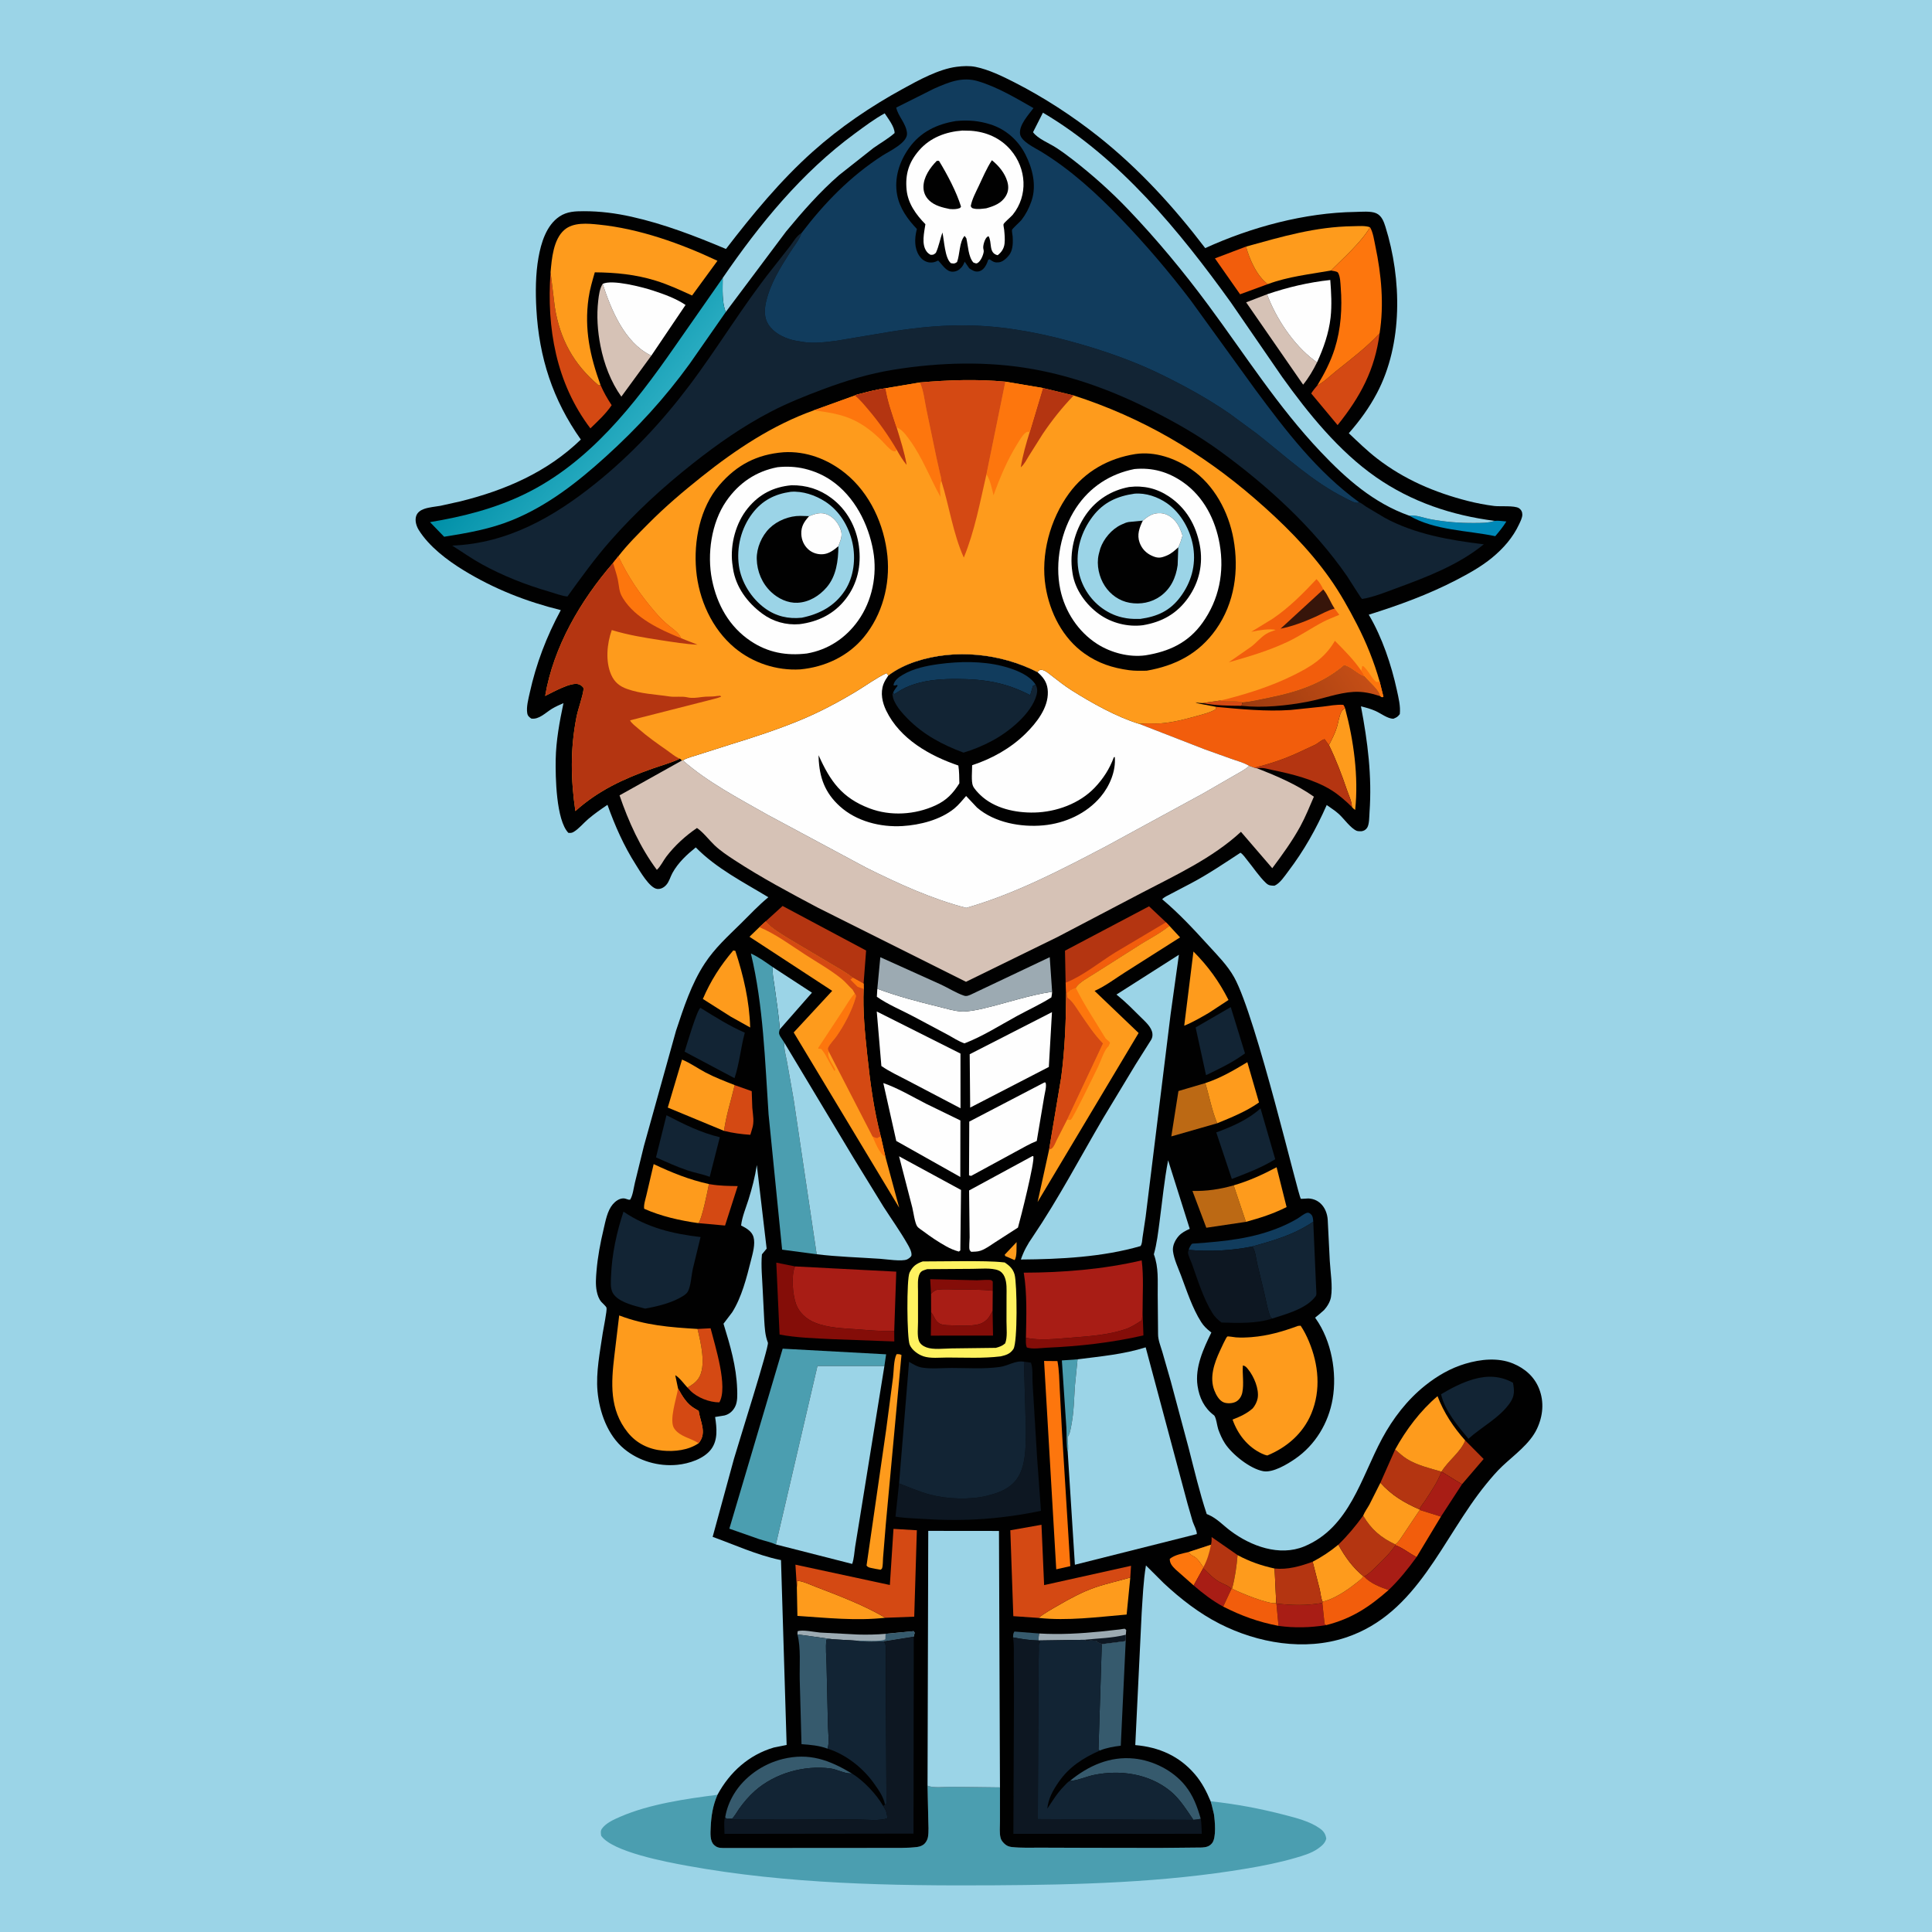 <svg version="1.1" xmlns="http://www.w3.org/2000/svg" style="display: block;" viewBox="0 0 2048 2048" width="1024" height="1024">
<defs>
	<linearGradient id="Gradient1" gradientUnits="userSpaceOnUse" x1="1337.39" y1="773.18" x2="1440.61" y2="705.82">
		<stop class="stop0" offset="0" stop-opacity="1" stop-color="rgb(156,59,15)"/>
		<stop class="stop1" offset="1" stop-opacity="1" stop-color="rgb(197,78,22)"/>
	</linearGradient>
	<linearGradient id="Gradient2" gradientUnits="userSpaceOnUse" x1="580.833" y1="403.551" x2="662.261" y2="468.95">
		<stop class="stop0" offset="0" stop-opacity="1" stop-color="rgb(0,144,168)"/>
		<stop class="stop1" offset="1" stop-opacity="1" stop-color="rgb(40,171,192)"/>
	</linearGradient>
</defs>
<path transform="translate(0,0)" fill="rgb(155,212,231)" d="M -0 -0 L 2048 0 L 2048 2048 L -0 2048 L -0 -0 z"/>
<path transform="translate(0,0)" fill="rgb(75,158,176)" d="M 983.225 1892.93 C 989.596 1895.66 1001.16 1894.09 1008.15 1894.11 L 1060.01 1894.74 L 1060 1930.76 C 1060.01 1936.16 1059.28 1943.13 1060.67 1948.34 C 1061.32 1950.77 1062.89 1952.65 1064.66 1954.36 C 1066.93 1956.55 1069.39 1957.6 1072.5 1957.94 C 1082.4 1959.03 1093.01 1958.55 1103 1958.6 L 1156.16 1958.77 L 1229.35 1958.88 L 1274.08 1958.45 C 1278.5 1958.18 1282 1957.42 1284.89 1953.8 C 1289.56 1947.97 1287.86 1930.03 1286.81 1923 L 1284.48 1913.39 L 1283.32 1909.45 C 1309.69 1912.22 1336.35 1917.26 1362 1923.95 C 1374.14 1927.12 1388.32 1930.66 1398.7 1937.94 C 1402.96 1940.93 1405.13 1943.86 1405.9 1949 C 1404.75 1953.8 1401.18 1956.71 1397.3 1959.5 C 1390.27 1964.55 1381.02 1967.17 1372.77 1969.57 C 1356.08 1974.4 1339.13 1977.78 1322.02 1980.68 C 1233.35 1995.68 1142.48 1997.97 1052.74 1998.51 C 944.889 1999.15 834.549 1997.2 728.172 1977.75 C 707.023 1973.89 649.152 1963.14 637.244 1945.96 C 636.882 1943.28 636.383 1940.86 638.052 1938.5 C 642.421 1932.33 651.003 1928.63 657.79 1925.69 C 688.693 1912.31 727.256 1906.82 760.57 1902.53 C 755.626 1913.87 753.886 1924.93 753.338 1937.24 C 753.086 1942.93 752.379 1951.29 756.727 1955.54 C 759.656 1958.4 762.227 1958.89 766.206 1958.97 L 893.996 1958.94 L 941.122 1958.86 C 951.375 1958.82 961.969 1959.18 972.146 1957.91 C 975.163 1957.53 978.211 1956.4 980.32 1954.13 C 981.863 1952.47 983.166 1950 983.602 1947.77 C 984.766 1941.82 984.095 1934.37 984.01 1928.29 L 983.225 1892.93 z"/>
<path transform="translate(0,0)" fill="rgb(1,1,1)" d="M 760.57 1902.53 C 773.558 1878.51 793.791 1860.24 820.29 1852.45 L 833.866 1849.73 L 827.892 1653.77 L 826.366 1653.46 C 802.436 1648.41 778.473 1637.44 755.444 1629.13 L 778.024 1546.44 C 782.795 1529.85 815.454 1427.07 814.003 1423.31 C 810.898 1415.27 810.685 1407.77 810.115 1399.25 L 808.5 1367.49 C 808 1355.08 806.528 1342 807.672 1329.66 L 812.674 1323.63 L 802.263 1235 C 800.348 1247.55 797.268 1259.39 793.475 1271.5 C 790.746 1280.21 786.558 1290.02 785.598 1299.1 L 786.944 1299.77 C 791.824 1302.25 797.162 1305.7 798.755 1311.31 C 800.878 1318.77 797.87 1328.85 796.001 1336.28 C 791.468 1354.29 786.181 1375.24 776.158 1391.07 L 766.941 1403.2 C 773.97 1426.09 780.597 1448.31 781.414 1472.42 C 781.617 1478.41 782.017 1485.87 779.164 1491.33 C 776.754 1495.95 772.999 1499.23 767.907 1500.47 L 758.05 1502.07 C 759.807 1513.54 761.238 1526.45 753.799 1536.31 C 746.105 1546.5 730.273 1551.56 717.949 1552.77 C 697.96 1554.73 677.22 1548.76 661.657 1535.91 C 644.021 1521.35 635.441 1496.99 633.396 1474.81 C 631.559 1454.9 636.032 1432.9 638.919 1413.14 C 639.577 1408.64 643.675 1389.02 642.928 1386.31 C 642.474 1384.66 638.581 1381.44 637.377 1380 C 634.731 1376.83 633.414 1372.87 632.587 1368.88 C 631.138 1361.88 631.727 1354.43 632.319 1347.36 C 633.584 1332.27 636.374 1317.58 639.871 1302.85 C 641.891 1294.34 643.738 1283.53 649.511 1276.69 C 652.219 1273.49 656.003 1270.63 660.341 1270.34 C 662.058 1270.22 663.567 1270.81 665.164 1271.34 C 666.665 1271.84 665.987 1271.66 667.939 1271.75 C 670.882 1267.17 671.658 1259.36 672.987 1253.91 L 682.581 1214.8 L 716.598 1092.68 C 724.68 1068.33 732.878 1042.89 747.05 1021.31 C 757.874 1004.84 771.346 992.746 785.266 979.033 C 794.884 969.559 804.041 959.69 814.494 951.111 C 787.918 935.009 759.533 920.682 737.539 898.281 C 727.933 906.055 718.859 914.447 712.817 925.394 C 710.459 929.666 709.476 934.541 706.118 938.211 C 703.643 940.916 700.249 942.739 696.5 942.272 C 688.453 941.269 678.014 922.879 673.986 916.573 C 661.323 896.748 651.852 875.271 643.956 853.15 C 636.893 857.902 629.939 862.737 623.459 868.271 C 618.596 872.424 613.54 878.643 608.131 881.83 C 605.973 883.101 604.885 882.981 602.5 882.861 C 589.502 869.322 588.716 823.485 589.067 804.91 C 589.443 785.011 593.193 764.797 597.295 745.347 C 593.081 747.211 588.82 749.041 584.889 751.46 C 578.327 755.499 571.28 763.013 563.142 761.693 C 560.815 759.919 559.431 759.024 558.901 756 C 557.781 749.609 560.129 740.839 561.513 734.548 C 568.34 703.522 579.364 674.708 594.472 646.755 C 557.655 637.629 523.761 624.287 491.352 604.467 C 474.135 593.939 454.826 579.317 443.97 561.916 C 441.367 557.742 439.6 552.004 441.137 547.112 C 442.389 543.125 445.827 540.833 449.568 539.5 C 454.845 537.62 461.287 537.158 466.806 536.183 L 487.995 531.473 C 535.497 519.7 580.061 500.501 615.703 465.935 C 585.941 423.884 571.451 379.032 568.578 327.703 C 567.576 309.802 567.679 290.706 570.809 273.047 C 573.584 257.393 579.138 238.83 593.073 229.51 C 601.12 224.128 609.707 223.892 619.032 223.886 C 636.075 223.874 652.636 226.002 669.269 229.703 C 703.913 237.411 736.931 250.181 769.556 263.918 C 797.459 227.589 827.318 191.32 861.557 160.733 C 890.758 134.647 922.703 113.016 956.996 94.193 C 973.641 85.057 995.135 73.195 1014.2 70.791 C 1020.68 69.974 1027.83 69.61 1034.25 70.928 C 1048.23 73.797 1062.72 80.871 1075.33 87.301 C 1106.38 103.133 1136.73 122.843 1164.05 144.485 C 1207.34 178.779 1244.22 219.26 1277.58 263.014 C 1326.44 240.73 1383 225.424 1436.85 224.649 C 1443.17 224.558 1453.08 223.514 1458.79 226.041 C 1464.65 228.63 1466.87 234.803 1468.64 240.442 C 1485.94 295.705 1487.22 364.336 1459.7 416.579 C 1451.44 432.267 1441.46 445.948 1429.79 459.241 C 1439.53 468.438 1449.22 477.899 1459.82 486.092 C 1488.57 508.31 1520.92 522.091 1556 531.048 C 1565.13 533.378 1574.64 535.195 1583.98 536.367 C 1590.01 537.123 1605.63 535.659 1610.16 538.715 C 1612.54 540.315 1613.73 542.683 1613.73 545.5 C 1613.73 548.784 1611.75 552.64 1610.38 555.596 C 1603.8 569.795 1593.62 581.367 1581.59 591.263 C 1570.12 600.697 1556.82 608.047 1543.67 614.882 C 1514.29 630.152 1482.51 641.743 1450.92 651.594 L 1451.4 652.39 C 1465.18 675.821 1474.96 704.931 1480.7 731.419 C 1482.51 739.783 1484.75 748.421 1483.85 757 C 1481.4 760.14 1480.54 760.424 1477 761.914 C 1470.83 761.853 1463.74 756.146 1458 753.619 C 1453.03 751.43 1447.94 750.03 1442.67 748.76 C 1449.83 786.359 1454.47 822.729 1451.75 861.084 C 1451.43 865.474 1451.64 873.806 1449.2 877.5 C 1447.74 879.701 1445.61 880.926 1443 881.171 C 1441.95 881.27 1439.11 881.11 1438.14 880.696 C 1431.61 877.909 1424.57 867.703 1419.14 862.806 C 1415.21 859.256 1410.66 856.45 1406.37 853.361 C 1395.06 878.946 1382.41 901.496 1365.5 923.785 C 1361.67 928.82 1356.9 936.342 1351 938.886 C 1347.13 938.746 1345.03 938.9 1341.99 936.028 C 1334.78 929.209 1328.6 919.703 1322.23 911.949 C 1320.03 909.263 1317.84 905.778 1314.95 903.916 C 1297.59 915.257 1280.33 927.001 1261.95 936.639 L 1240.74 947.757 C 1237.88 949.325 1234.16 950.815 1231.97 953.245 C 1249.79 968.255 1265.16 984.796 1280.83 1002 C 1290.55 1012.68 1301.17 1023.25 1308.24 1035.94 C 1331.84 1078.32 1376.36 1269.07 1378.96 1270.74 C 1379.35 1270.99 1385.92 1270.36 1387 1270.41 C 1399.36 1271.04 1406.48 1281.11 1407.42 1292.66 L 1409.62 1336.5 C 1410.27 1348.34 1412.85 1363.3 1410.91 1374.88 C 1410.07 1379.9 1406.9 1385.1 1403.5 1388.79 L 1398.1 1393.5 L 1394.05 1396.78 L 1394.87 1397.94 C 1411.42 1421.43 1417.48 1455.08 1412.63 1483.06 C 1408.23 1508.49 1394.33 1531.65 1372.97 1546.39 C 1364.78 1552.04 1349.46 1561.38 1339.16 1559.54 C 1325.13 1557.03 1306.04 1541.66 1298.49 1530.07 C 1295.62 1525.68 1293.14 1520.06 1291.39 1515.11 C 1290.25 1511.89 1289.13 1501.96 1286.81 1500.22 C 1276.49 1492.46 1271.31 1481.65 1269.45 1469.01 C 1266.55 1449.34 1275.71 1429.68 1284.09 1412.5 L 1282.79 1411.49 C 1279.05 1408.53 1275.96 1405.58 1273.38 1401.54 C 1263.96 1386.79 1258.05 1368.31 1251.87 1351.94 C 1248.85 1343.96 1244.44 1334.73 1243.41 1326.26 C 1242.71 1320.52 1245.67 1314.6 1249.34 1310.37 C 1252.49 1306.73 1256.87 1304.58 1261.18 1302.63 L 1238.26 1229.96 C 1234.13 1251.32 1232.09 1273.1 1229.22 1294.66 C 1227.66 1306.39 1226.36 1318.19 1223.13 1329.6 C 1228.38 1343.7 1227.08 1357.72 1227.22 1372.6 L 1227.6 1414.21 C 1227.56 1420.39 1230.33 1427.06 1232.1 1433 L 1241.05 1464.17 L 1260.02 1535 C 1266.05 1558.41 1271.56 1582 1279.16 1604.96 L 1280.43 1605.46 C 1289.9 1609.37 1296.38 1616.8 1304.46 1622.83 C 1326.07 1638.99 1356.27 1650.16 1382.6 1639.25 C 1430.63 1619.35 1442.81 1566.21 1465.09 1524.9 C 1476.57 1503.6 1491.67 1483.94 1510.63 1468.77 C 1523.38 1458.57 1537.59 1450.29 1553.29 1445.62 C 1569.4 1440.82 1587.95 1438.81 1603.84 1445.37 C 1616.4 1450.55 1626.51 1459.35 1631.54 1472.16 C 1637.08 1486.27 1635.61 1501.22 1629.16 1514.78 C 1621.62 1530.6 1605.12 1542.29 1592.57 1554.15 C 1586.41 1559.97 1580.91 1566.48 1575.55 1573.03 C 1528.74 1630.23 1503.23 1710.48 1426.5 1735.89 C 1382.79 1750.37 1333.35 1741.78 1293.01 1721.32 C 1271.19 1710.25 1251.63 1694.99 1233.77 1678.38 L 1214.75 1659.43 C 1211.96 1676.12 1211.36 1692.9 1210.22 1709.75 L 1203.44 1849.87 C 1228.54 1852.01 1250.12 1861.41 1266.72 1880.88 C 1274.05 1889.47 1279 1899.09 1283.32 1909.45 L 1284.48 1913.39 L 1286.81 1923 C 1287.86 1930.03 1289.56 1947.97 1284.89 1953.8 C 1282 1957.42 1278.5 1958.18 1274.08 1958.45 L 1229.35 1958.88 L 1156.16 1958.77 L 1103 1958.6 C 1093.01 1958.55 1082.4 1959.03 1072.5 1957.94 C 1069.39 1957.6 1066.93 1956.55 1064.66 1954.36 C 1062.89 1952.65 1061.32 1950.77 1060.67 1948.34 C 1059.28 1943.13 1060.01 1936.16 1060 1930.76 L 1060.01 1894.74 L 1008.15 1894.11 C 1001.16 1894.09 989.596 1895.66 983.225 1892.93 L 984.01 1928.29 C 984.095 1934.37 984.766 1941.82 983.602 1947.77 C 983.166 1950 981.863 1952.47 980.32 1954.13 C 978.211 1956.4 975.163 1957.53 972.146 1957.91 C 961.969 1959.18 951.375 1958.82 941.122 1958.86 L 893.996 1958.94 L 766.206 1958.97 C 762.227 1958.89 759.656 1958.4 756.727 1955.54 C 752.379 1951.29 753.086 1942.93 753.338 1937.24 C 753.886 1924.93 755.626 1913.87 760.57 1902.53 z"/>
<path transform="translate(0,0)" fill="rgb(254,155,28)" d="M 1077.62 1316.69 C 1077.4 1321.56 1078.23 1332.16 1075.5 1335.76 L 1069.22 1333 L 1065.61 1331.5 L 1065.06 1330 L 1077.62 1316.69 z"/>
<path transform="translate(0,0)" fill="rgb(212,73,19)" d="M 1274.59 745.313 L 1293.3 742.609 C 1300.56 744.286 1310.47 742.167 1316.94 744.406 L 1316.14 748.204 C 1301.89 748.14 1288.66 747.976 1274.59 745.313 z"/>
<path transform="translate(0,0)" fill="rgb(54,90,109)" d="M 1073.84 1735.67 C 1074.06 1733.13 1073.8 1731.61 1075.33 1729.5 L 1101.79 1731.57 C 1100.99 1734.32 1100.88 1736.19 1101 1738.99 C 1092.29 1738.86 1082.38 1737.39 1073.84 1735.67 z"/>
<path transform="translate(0,0)" fill="rgb(253,118,13)" d="M 1265.33 1680.63 L 1246.19 1663.73 C 1242.78 1660.3 1240 1657.52 1239.99 1652.5 C 1245.24 1648.13 1253.37 1646.82 1259.91 1645.24 C 1261.63 1647.25 1262.65 1648.48 1265.05 1649.6 C 1269.61 1651.74 1272.85 1657.34 1275.61 1661.38 L 1275.43 1662.36 L 1265.33 1680.63 z"/>
<path transform="translate(0,0)" fill="rgb(168,29,21)" d="M 1275.43 1662.36 C 1280.76 1667.49 1286.06 1673.11 1292.5 1676.83 C 1296.12 1678.92 1303.22 1681.13 1305.31 1684.5 L 1296.63 1703.06 C 1285.54 1697.13 1274.8 1688.86 1265.33 1680.63 L 1275.43 1662.36 z"/>
<path transform="translate(0,0)" fill="rgb(156,170,178)" d="M 845.301 1732.52 L 845.5 1729.23 C 850.132 1727.18 863.869 1730.14 869.329 1730.57 L 909.503 1732.67 C 919.202 1732.94 929.072 1732.75 938.735 1731.91 L 968.5 1729.11 L 969.59 1730.79 L 968.611 1734.83 L 937.016 1739.88 C 927.627 1740.34 916.7 1740.86 907.46 1739.15 L 882.325 1737.64 L 845.301 1732.52 z"/>
<path transform="translate(0,0)" fill="rgb(54,90,109)" d="M 938.735 1731.91 L 968.5 1729.11 L 969.59 1730.79 L 968.611 1734.83 L 937.016 1739.88 C 927.627 1740.34 916.7 1740.86 907.46 1739.15 C 913.163 1738.85 934.837 1740.67 938.5 1737.65 L 938.735 1731.91 z"/>
<path transform="translate(0,0)" fill="rgb(0,137,184)" d="M 1493.75 546.609 C 1501.01 545.594 1509.08 549.008 1516.28 550.352 C 1531.8 553.251 1546.98 554.467 1562.76 554.366 C 1569.97 554.319 1577.64 554.484 1584.52 552.143 C 1588.31 551.661 1592.96 552.519 1596.81 552.78 C 1593.35 558.439 1589.31 563.334 1585.02 568.38 C 1555.21 562.129 1520.93 562.431 1493.75 546.609 z"/>
<path transform="translate(0,0)" fill="rgb(75,158,176)" d="M 1131.89 1540.16 C 1130.13 1531.88 1130.91 1521.7 1130.39 1513.16 L 1125.62 1442.11 L 1142.26 1440.94 L 1139.44 1469.3 C 1138.54 1482.88 1138.35 1496.71 1135.79 1510.12 C 1134.9 1514.8 1134.34 1519.48 1131.64 1523.5 C 1131.99 1528.99 1132.74 1534.7 1131.89 1540.16 z"/>
<path transform="translate(0,0)" fill="rgb(156,170,178)" d="M 1101.79 1731.57 C 1123.51 1732.87 1145.55 1731.6 1167.17 1729.44 L 1186.8 1727.29 C 1187.6 1727.2 1192.07 1726.36 1192.5 1726.59 C 1193.07 1726.89 1193.39 1727.53 1193.84 1728 L 1193.42 1732.87 C 1193.41 1733.9 1193.67 1739.14 1193.29 1739.66 L 1167.96 1742.9 L 1163 1740.84 L 1162.51 1739.5 C 1159.6 1739.18 1156.78 1738.83 1153.86 1739.22 C 1151.42 1739.55 1151.27 1739.2 1149.09 1738.26 L 1101 1738.99 C 1100.88 1736.19 1100.99 1734.32 1101.79 1731.57 z"/>
<path transform="translate(0,0)" fill="rgb(13,23,34)" d="M 1149.09 1738.26 C 1163.83 1736.71 1179.03 1736.48 1193.42 1732.87 C 1193.41 1733.9 1193.67 1739.14 1193.29 1739.66 L 1167.96 1742.9 L 1163 1740.84 L 1162.51 1739.5 C 1159.6 1739.18 1156.78 1738.83 1153.86 1739.22 C 1151.42 1739.55 1151.27 1739.2 1149.09 1738.26 z"/>
<path transform="translate(0,0)" fill="rgb(180,53,17)" d="M 1553.19 1526.92 L 1572.72 1546.6 L 1549.78 1573.39 L 1528.03 1560.02 C 1535.05 1548.4 1548.46 1539.23 1553.19 1526.92 z"/>
<path transform="translate(0,0)" fill="rgb(168,29,21)" d="M 1528.03 1560.02 L 1549.78 1573.39 L 1527.45 1607.68 L 1505 1600.63 L 1504.76 1600.07 C 1505.91 1596.75 1508.98 1593.4 1510.92 1590.4 C 1517.15 1580.78 1524.07 1570.83 1528.03 1560.02 z"/>
<path transform="translate(0,0)" fill="rgb(242,93,12)" d="M 1479.09 1637.15 C 1482.56 1634.87 1484.93 1630.41 1487.33 1627.02 L 1505 1600.63 L 1527.45 1607.68 L 1501.61 1650.57 C 1493.99 1646.69 1487.35 1641.01 1479.28 1637.95 L 1479.09 1637.15 z"/>
<path transform="translate(0,0)" fill="rgb(168,29,21)" d="M 1353.05 1699.85 C 1370.31 1701.81 1384.59 1702.09 1401.74 1699.22 L 1404.12 1721.46 L 1405.8 1722.71 C 1388.85 1725.38 1372.32 1725.87 1355.3 1723.49 L 1353.05 1699.85 z"/>
<path transform="translate(0,0)" fill="rgb(212,73,19)" d="M 778.793 1150.25 L 796.85 1156.68 L 797.466 1174.2 C 798.145 1182.24 799.856 1189.16 797.164 1197 L 796.17 1200.38 L 795.392 1202.94 C 785.93 1202.32 776.71 1201.07 767.498 1198.78 C 769.648 1182.64 775.05 1166.16 778.793 1150.25 z"/>
<path transform="translate(0,0)" fill="rgb(212,73,19)" d="M 751.506 1255.13 L 753.352 1255.45 C 762.85 1257.1 772.383 1257.14 781.989 1257.32 L 768.589 1299.12 L 740.249 1296.56 C 743.89 1293.44 750.328 1261.51 751.506 1255.13 z"/>
<path transform="translate(0,0)" fill="rgb(132,13,8)" d="M 1211.2 1389.84 L 1212.07 1415.6 C 1178.53 1423.3 1144.36 1427.09 1110 1428.62 C 1103.5 1428.91 1094.71 1430.45 1088.5 1428.41 C 1087.11 1425.12 1087.49 1421.64 1087.53 1418.14 C 1102.87 1421.24 1119.05 1419.24 1134.5 1418.06 C 1153.56 1416.59 1174.43 1415.24 1192.62 1409.1 C 1199.2 1406.88 1204.74 1403.26 1210.49 1399.49 L 1211.2 1389.84 z"/>
<path transform="translate(0,0)" fill="rgb(242,93,12)" d="M 1306.03 1684.06 C 1313.87 1688.14 1345.37 1701.23 1352.85 1699.26 L 1353.05 1699.85 L 1355.3 1723.49 C 1333.7 1719.35 1316.15 1712.94 1296.63 1703.06 L 1305.31 1684.5 L 1306.03 1684.06 z"/>
<path transform="translate(0,0)" fill="rgb(168,29,21)" d="M 1479.28 1637.95 C 1487.35 1641.01 1493.99 1646.69 1501.61 1650.57 C 1492.73 1662.83 1482.96 1675.01 1471.99 1685.47 C 1463.14 1682.51 1452.36 1678.27 1446.03 1671.2 C 1450.88 1668.71 1454.83 1664.5 1458.71 1660.73 C 1465.93 1653.71 1473.7 1646.35 1479.28 1637.95 z"/>
<path transform="translate(0,0)" fill="rgb(155,212,231)" d="M 819.179 1025.19 L 860.702 1052.28 L 826.563 1091.16 C 825.668 1076.5 823.142 1061.69 821.247 1047.11 C 820.314 1039.93 818.508 1032.44 819.179 1025.19 z"/>
<path transform="translate(0,0)" fill="rgb(17,60,93)" d="M 1260.02 1324.93 C 1260.48 1323.54 1260.95 1322.26 1261.7 1321 C 1263.62 1317.8 1263.48 1318.36 1266.93 1318.11 C 1298.35 1315.87 1328.28 1312.96 1357.73 1300.59 C 1363.67 1298.09 1369.51 1295.18 1375.08 1291.94 C 1378.2 1290.12 1382.6 1286.15 1386.02 1285.55 C 1387.36 1285.31 1388.83 1286.36 1389.75 1287.25 C 1391.82 1289.25 1391.9 1292.38 1392.1 1295.06 C 1372.07 1308.77 1350.36 1314.99 1327.28 1321.34 C 1305.34 1325.84 1282.32 1326.85 1260.02 1324.93 z"/>
<path transform="translate(0,0)" fill="rgb(242,93,12)" d="M 1343.95 301.179 L 1314.54 311.956 L 1287.88 273.896 L 1320.82 261.395 C 1324.69 275.094 1332.22 292.561 1343.95 301.179 z"/>
<path transform="translate(0,0)" fill="rgb(180,53,17)" d="M 1283.72 1637.47 L 1284.04 1635.75 C 1284.44 1633.56 1284.42 1631.55 1284.37 1629.34 L 1311.9 1648.46 C 1310.77 1660.66 1309.3 1672.21 1306.03 1684.06 L 1305.31 1684.5 C 1303.22 1681.13 1296.12 1678.92 1292.5 1676.83 C 1286.06 1673.11 1280.76 1667.49 1275.43 1662.36 L 1275.61 1661.38 C 1272.85 1657.34 1269.61 1651.74 1265.05 1649.6 C 1262.65 1648.48 1261.63 1647.25 1259.91 1645.24 L 1283.72 1637.47 z"/>
<path transform="translate(0,0)" fill="rgb(254,155,28)" d="M 1259.91 1645.24 L 1283.72 1637.47 C 1282.02 1645.94 1279.77 1653.76 1275.61 1661.38 C 1272.85 1657.34 1269.61 1651.74 1265.05 1649.6 C 1262.65 1648.48 1261.63 1647.25 1259.91 1645.24 z"/>
<path transform="translate(0,0)" fill="rgb(254,155,28)" d="M 1408.74 789.846 C 1411.89 783.615 1415.22 777.366 1417.23 770.655 C 1418.79 765.447 1419.39 759.552 1421.81 754.668 C 1422.75 752.772 1424.09 751.86 1425.8 750.701 C 1434.98 784.656 1440.26 823.438 1436.54 858.567 C 1435.11 857.649 1434.21 856.802 1433.13 855.491 C 1432.7 848.615 1429.88 843.461 1427.71 837.098 C 1422.06 820.569 1416.4 805.583 1408.74 789.846 z"/>
<path transform="translate(0,0)" fill="rgb(212,73,19)" d="M 739.449 1408.74 L 753.264 1408.04 C 757.929 1426.57 772.083 1470.47 762.5 1486.56 C 752.002 1486.58 739.188 1481.56 731.849 1474.19 L 728.659 1470.83 C 732.979 1468.62 737.653 1465.34 740.379 1461.26 C 749.171 1448.14 742.719 1423.02 739.449 1408.74 z"/>
<path transform="translate(0,0)" fill="rgb(254,155,28)" d="M 1311.9 1648.46 C 1324.39 1655.28 1337.25 1659.66 1351.12 1662.7 L 1352.85 1699.26 C 1345.37 1701.23 1313.87 1688.14 1306.03 1684.06 C 1309.3 1672.21 1310.77 1660.66 1311.9 1648.46 z"/>
<path transform="translate(0,0)" fill="rgb(242,93,12)" d="M 1445.33 1671.05 L 1446.03 1671.2 C 1452.36 1678.27 1463.14 1682.51 1471.99 1685.47 C 1451.26 1703.66 1432.82 1715.86 1405.8 1722.71 L 1404.12 1721.46 L 1401.74 1699.22 L 1401.96 1697.94 C 1414.21 1694.91 1426.55 1686.77 1436.38 1679.06 C 1439.53 1676.59 1442.95 1674.32 1445.33 1671.05 z"/>
<path transform="translate(0,0)" fill="rgb(188,105,20)" d="M 1320.73 1295.21 L 1278.75 1301.47 L 1264.04 1262.45 C 1279.18 1262.76 1293.18 1260.71 1307.74 1256.53 L 1320.73 1295.21 z"/>
<path transform="translate(0,0)" fill="rgb(254,155,28)" d="M 1391.48 1655.52 C 1401.38 1650.28 1410.07 1644.56 1418.7 1637.42 C 1425.75 1650.29 1433.9 1661.66 1445.33 1671.05 C 1442.95 1674.32 1439.53 1676.59 1436.38 1679.06 C 1426.55 1686.77 1414.21 1694.91 1401.96 1697.94 C 1400.3 1694.35 1399.86 1688.62 1398.93 1684.65 L 1391.48 1655.52 z"/>
<path transform="translate(0,0)" fill="rgb(188,105,20)" d="M 1290.29 1190.7 L 1241.63 1204.65 L 1249.2 1156.54 L 1277.67 1148.13 C 1282.03 1162.42 1284.48 1176.79 1290.29 1190.7 z"/>
<path transform="translate(0,0)" fill="rgb(180,53,17)" d="M 1351.12 1662.7 C 1365.09 1664.16 1378.51 1660.23 1391.48 1655.52 L 1398.93 1684.65 C 1399.86 1688.62 1400.3 1694.35 1401.96 1697.94 L 1401.74 1699.22 C 1384.59 1702.09 1370.31 1701.81 1353.05 1699.85 L 1352.85 1699.26 L 1351.12 1662.7 z"/>
<path transform="translate(0,0)" fill="rgb(254,155,28)" d="M 1265.1 1008.64 C 1280.65 1024.22 1292.33 1040.36 1302.26 1060.01 L 1281.34 1073.74 C 1272.89 1078.61 1264.39 1083.63 1255.33 1087.29 L 1265.1 1008.64 z"/>
<path transform="translate(0,0)" fill="rgb(54,90,109)" d="M 768.782 1926.2 C 770.228 1917.51 773.419 1909.39 777.948 1901.85 C 788.999 1883.44 808.806 1869.78 829.538 1864.66 C 857.705 1857.71 878.938 1865.61 902.929 1879.89 L 901.156 1879.91 C 894.46 1879.76 887.143 1875.54 880.21 1874.63 C 852.366 1870.97 821.259 1879.72 800.16 1898.5 C 793.8 1904.16 788.359 1910.58 783.432 1917.5 C 782.251 1919.16 777.432 1927.26 776 1927.72 C 775.145 1928 772.614 1927.7 771.66 1927.67 C 769.952 1927.62 770.598 1927.72 769.014 1927.12 L 768.782 1926.2 z"/>
<path transform="translate(0,0)" fill="rgb(180,53,17)" d="M 1445.01 1606.67 C 1453.6 1621.3 1463.78 1629.94 1479.09 1637.15 L 1479.28 1637.95 C 1473.7 1646.35 1465.93 1653.71 1458.71 1660.73 C 1454.83 1664.5 1450.88 1668.71 1446.03 1671.2 L 1445.33 1671.05 C 1433.9 1661.66 1425.75 1650.29 1418.7 1637.42 C 1428.66 1627.74 1436.82 1617.87 1445.01 1606.67 z"/>
<path transform="translate(0,0)" fill="rgb(254,155,28)" d="M 1307.74 1256.53 C 1323.91 1251.82 1338.44 1245.19 1353.25 1237.32 L 1363.84 1279.56 C 1349.6 1286.69 1336.09 1291.02 1320.73 1295.21 L 1307.74 1256.53 z"/>
<path transform="translate(0,0)" fill="rgb(254,155,28)" d="M 844.696 1682.8 C 844.86 1680.49 845.026 1678.31 844.867 1676 C 848.41 1674.94 860.325 1680.38 864.472 1681.98 C 888.437 1691.19 913.856 1700.79 936.175 1713.55 L 938.168 1714.93 C 907.567 1718.34 875.928 1714.95 845.298 1712.91 L 844.696 1682.8 z"/>
<path transform="translate(0,0)" fill="rgb(254,155,28)" d="M 1463.27 1571.81 C 1475.52 1585.32 1488.23 1592.76 1504.76 1600.07 L 1505 1600.63 L 1487.33 1627.02 C 1484.93 1630.41 1482.56 1634.87 1479.09 1637.15 C 1463.78 1629.94 1453.6 1621.3 1445.01 1606.67 C 1446.65 1602.59 1449.56 1598.67 1451.7 1594.8 L 1463.27 1571.81 z"/>
<path transform="translate(0,0)" fill="rgb(54,90,109)" d="M 1134.15 1887.8 C 1153.66 1871.78 1176.49 1861.51 1202.17 1864.13 C 1222.39 1866.19 1243.37 1876.73 1256.22 1892.64 C 1264.9 1903.39 1269.07 1914.93 1272.83 1928.02 C 1270.12 1928.69 1267.82 1929.01 1265.04 1929.12 C 1257.82 1918.59 1250.38 1906.47 1240.35 1898.39 C 1217.73 1880.17 1187.65 1875.83 1159.76 1881.49 C 1151.84 1883.1 1143.68 1887 1135.77 1887.69 L 1134.15 1887.8 z"/>
<path transform="translate(0,0)" fill="rgb(214,194,182)" d="M 1396.08 384.177 C 1391.91 392.552 1387.29 400.489 1381.37 407.747 L 1320.97 320.494 L 1343.14 311.961 C 1352.56 337.405 1371.07 365.42 1393 381.856 L 1396.08 384.177 z"/>
<path transform="translate(0,0)" fill="url(#Gradient1)" d="M 1316.94 744.406 C 1326.48 743.622 1336.14 741.26 1345.52 739.359 C 1374.27 733.528 1401 725.009 1423.91 705.926 L 1424.92 705.07 C 1432.88 707.284 1438.36 714.133 1445.81 716.835 L 1446.66 717.123 C 1451.27 722.853 1462.06 731.157 1463.05 737.95 C 1453.74 734.888 1444.69 732.848 1434.8 733.423 C 1418.67 734.361 1402.04 740.831 1386.09 743.858 C 1363.89 748.074 1338.72 750.649 1316.14 748.204 L 1316.94 744.406 z"/>
<path transform="translate(0,0)" fill="rgb(254,155,28)" d="M 777.284 1007.5 L 779.5 1007.98 C 788.197 1034.56 794.383 1061.1 795.225 1089.18 L 774.331 1077.5 L 745.057 1058.93 C 753.311 1039.63 763.699 1023.49 777.284 1007.5 z"/>
<path transform="translate(0,0)" fill="rgb(254,155,28)" d="M 1277.67 1148.13 C 1294.06 1142.74 1307.54 1134.73 1322.22 1125.96 L 1334.59 1168.66 C 1321.1 1178.19 1305.49 1184.44 1290.29 1190.7 C 1284.48 1176.79 1282.03 1162.42 1277.67 1148.13 z"/>
<path transform="translate(0,0)" fill="rgb(180,53,17)" d="M 1478.92 1536.55 C 1482.92 1539.98 1486.99 1543.83 1491.47 1546.6 C 1502.36 1553.34 1515.84 1556.44 1528.03 1560.02 C 1524.07 1570.83 1517.15 1580.78 1510.92 1590.4 C 1508.98 1593.4 1505.91 1596.75 1504.76 1600.07 C 1488.23 1592.76 1475.52 1585.32 1463.27 1571.81 L 1478.92 1536.55 z"/>
<path transform="translate(0,0)" fill="rgb(18,36,52)" d="M 1267.41 1089.14 L 1304.65 1067.58 L 1319.75 1116.62 C 1307.01 1126.07 1292.68 1132.86 1278.45 1139.73 L 1267.41 1089.14 z"/>
<path transform="translate(0,0)" fill="rgb(254,155,28)" d="M 1100.88 1715.06 C 1106.92 1710.13 1114.55 1705.97 1121.31 1702.05 C 1133.56 1694.92 1147.01 1687.59 1160.4 1682.93 C 1172.7 1678.66 1185.67 1675.92 1198.17 1672.24 L 1194.28 1711.48 C 1163.6 1714.1 1131.63 1718.39 1100.88 1715.06 z"/>
<path transform="translate(0,0)" fill="rgb(180,53,17)" d="M 1329.62 813.827 C 1345.85 809.801 1360.7 804.92 1375.95 797.898 L 1394.36 789.343 C 1397.44 787.754 1400.87 784.28 1404.11 783.581 L 1408.74 789.846 C 1416.4 805.583 1422.06 820.569 1427.71 837.098 C 1429.88 843.461 1432.7 848.615 1433.13 855.491 C 1426.66 849.044 1418.95 842.325 1411.18 837.506 C 1393.23 826.364 1369.36 820.43 1348.87 816.258 C 1343.34 815.134 1338.37 813.175 1332.73 814.547 L 1329.62 813.827 z"/>
<path transform="translate(0,0)" fill="rgb(254,155,28)" d="M 950.392 1435.5 C 952.511 1435.41 953.692 1435.38 955.604 1436.35 L 939.046 1615 L 936.071 1651.42 C 935.799 1654.29 936.016 1659.97 935.005 1662.5 C 934.743 1663.16 934.002 1663.49 933.5 1663.99 L 927.762 1662.99 L 926.408 1662.69 C 923.6 1662.03 920.114 1661.99 918.578 1659.5 L 929.813 1581.75 L 939.324 1515.88 L 946.663 1460.06 C 947.502 1453.38 947.297 1441.33 950.392 1435.5 z"/>
<path transform="translate(0,0)" fill="rgb(18,36,52)" d="M 752.323 1247.51 C 745.04 1244.64 736.987 1243.39 729.532 1240.91 C 717.847 1237.03 706.608 1231.86 695.378 1226.85 L 706.511 1182.19 C 725.24 1191.88 742.425 1200.52 763.039 1205.51 L 752.323 1247.51 z"/>
<path transform="translate(0,0)" fill="rgb(54,90,109)" d="M 1167.96 1742.9 L 1193.29 1739.66 L 1188.07 1850.52 C 1180.45 1851.42 1172.85 1852.76 1165.72 1855.65 L 1164.45 1854.63 L 1167.96 1742.9 z"/>
<path transform="translate(0,0)" fill="rgb(212,73,19)" d="M 636.562 408.054 C 639.925 415.801 643.736 422.492 648.388 429.517 C 642.308 438.58 633.672 446.514 625.834 454.079 C 589.47 406.194 579.297 347.548 583.63 288.607 L 588.125 325.492 C 593.533 359.65 608.088 386.116 634.578 408.492 L 636.036 408.122 L 636.562 408.054 z"/>
<path transform="translate(0,0)" fill="rgb(18,36,52)" d="M 1289.31 1200.41 C 1305.83 1194.35 1323.06 1186.89 1336.21 1174.94 L 1351.8 1228.82 C 1337.3 1237.78 1321.63 1243.67 1305.78 1249.74 L 1289.31 1200.41 z"/>
<path transform="translate(0,0)" fill="rgb(212,73,19)" d="M 1462.43 353.309 C 1457.57 391.811 1442 420.662 1417.92 450.647 L 1389.95 417.091 C 1391.76 414.021 1394.01 411.428 1396.3 408.712 C 1403.8 404.761 1409.83 398.55 1416.4 393.279 C 1432.5 380.354 1448.3 368.564 1462.43 353.309 z"/>
<path transform="translate(0,0)" fill="rgb(18,36,52)" d="M 778.629 1142.92 L 725.71 1114.8 C 727.888 1107.94 738.812 1070.51 742.5 1068.35 C 757.893 1077.96 772.85 1087.39 789.518 1094.7 C 785.239 1110.49 783.822 1127.44 778.629 1142.92 z"/>
<path transform="translate(0,0)" fill="rgb(254,155,28)" d="M 740.249 1296.56 C 720.777 1293.82 700.903 1289.36 682.866 1281.36 C 682.116 1277.47 684.278 1271.01 685.17 1267.14 L 692.917 1234 C 712.195 1243.06 730.601 1250.58 751.506 1255.13 C 750.328 1261.51 743.89 1293.44 740.249 1296.56 z"/>
<path transform="translate(0,0)" fill="rgb(132,13,8)" d="M 947.918 1410.87 L 947.983 1422 L 881.792 1419.56 C 863.416 1418.59 844.475 1418.13 826.374 1414.66 L 822.893 1338.43 L 842.785 1342.45 C 838.481 1351.99 840.261 1372.58 843.821 1382.31 C 847.145 1391.4 854.465 1398.11 863.263 1401.8 C 877.293 1407.69 893.905 1408.05 908.883 1409.14 C 921.755 1410.08 935.018 1411.35 947.918 1410.87 z"/>
<path transform="translate(0,0)" fill="rgb(214,194,182)" d="M 690.465 376.97 L 658.664 420.458 C 647.456 404.83 640.324 385.726 636.581 366.916 C 633.407 350.97 632.286 334.605 634.165 318.444 C 634.821 312.805 635.701 305.741 638.855 300.937 C 647.823 328.317 661.872 362.788 689.356 376.46 L 690.465 376.97 z"/>
<path transform="translate(0,0)" fill="rgb(253,118,13)" d="M 1106.76 1442.67 L 1120.94 1442.81 C 1122.82 1452.63 1122.87 1463.13 1123.39 1473.12 L 1125.83 1519.16 L 1134.56 1660.17 L 1119.66 1663.54 L 1106.76 1442.67 z"/>
<path transform="translate(0,0)" fill="rgb(18,36,52)" d="M 1556.61 1525.15 C 1545.36 1511.66 1531.5 1495.42 1527.58 1477.95 C 1538.73 1471.38 1549.64 1465.6 1562.16 1462 C 1576.56 1457.86 1590.67 1458.36 1603.83 1465.78 C 1605.29 1474.01 1605.76 1479.64 1600.77 1486.91 C 1589.86 1502.83 1570.75 1512.41 1556.61 1525.15 z"/>
<path transform="translate(0,0)" fill="rgb(254,155,28)" d="M 1478.92 1536.55 C 1490.33 1515.8 1505.66 1495.29 1523.84 1479.99 C 1530.43 1497.4 1540.8 1513.1 1553.19 1526.92 C 1548.46 1539.23 1535.05 1548.4 1528.03 1560.02 C 1515.84 1556.44 1502.36 1553.34 1491.47 1546.6 C 1486.99 1543.83 1482.92 1539.98 1478.92 1536.55 z"/>
<path transform="translate(0,0)" fill="rgb(180,53,17)" d="M 811.55 976.767 L 829.572 960.366 L 918.118 1007.58 L 915.431 1042.72 L 904.012 1036.35 C 896.685 1030.35 887.475 1025.55 879.356 1020.63 L 836.422 995.094 C 827.533 989.585 818.629 984.539 811.55 976.767 z"/>
<path transform="translate(0,0)" fill="rgb(254,155,28)" d="M 767.498 1198.78 L 707.856 1174.07 L 722.991 1123.2 C 731.576 1126.73 739.612 1132.51 747.861 1136.87 C 757.805 1142.13 768.351 1146.11 778.793 1150.25 C 775.05 1166.16 769.648 1182.64 767.498 1198.78 z"/>
<path transform="translate(0,0)" fill="rgb(54,90,109)" d="M 845.301 1732.52 L 882.325 1737.64 L 876.069 1738.1 C 874.907 1746.46 876.024 1756.08 876.183 1764.63 L 877.669 1829.61 C 877.819 1836.51 879.369 1847.11 877.261 1853.64 C 868.423 1850.36 858.954 1849.53 849.632 1848.88 L 847.734 1780.34 C 847.403 1765.29 849.09 1746.88 845.301 1732.52 z"/>
<path transform="translate(0,0)" fill="rgb(254,254,254)" d="M 1343.14 311.961 C 1365.26 304.443 1386.89 299.331 1410.15 296.8 C 1411.13 309.823 1411.95 323.598 1410.48 336.605 C 1408.59 353.241 1403.04 369.046 1396.08 384.177 L 1393 381.856 C 1371.07 365.42 1352.56 337.405 1343.14 311.961 z"/>
<path transform="translate(0,0)" fill="rgb(254,254,254)" d="M 930.006 1048.12 C 950.89 1055.96 973.34 1061.88 995 1067.14 C 1002.75 1069.03 1011.74 1071.92 1019.71 1072.21 C 1026.72 1072.47 1035.72 1070.55 1042.55 1068.96 C 1066.51 1063.38 1090.97 1054.83 1115.3 1051.29 C 1115.18 1053.36 1114.94 1055.24 1114.5 1057.27 C 1102.98 1064.6 1090.13 1070.42 1078.12 1076.97 C 1059.81 1086.96 1041.9 1098.48 1022.41 1106.01 C 1016.32 1104.04 1009.97 1099.7 1004.27 1096.67 L 968.271 1077.5 C 955.872 1070.85 940.866 1064.73 929.5 1056.59 L 930.006 1048.12 z"/>
<path transform="translate(0,0)" fill="rgb(254,254,254)" d="M 953.033 1225.72 L 1018.73 1261.41 L 1017.99 1325.5 L 1016.42 1326.71 C 1011.67 1325.44 1007.28 1323.53 1003 1321.16 C 994.647 1316.53 986.296 1310.9 978.674 1305.16 C 977.053 1303.94 973.429 1301.71 972.317 1300.11 C 969.711 1296.35 968.223 1284.72 967.077 1280.06 L 953.033 1225.72 z"/>
<path transform="translate(0,0)" fill="rgb(254,254,254)" d="M 638.855 300.937 C 648.746 295.928 680.702 304.263 692.024 307.953 C 703.625 311.733 716.574 316.378 726.711 323.264 L 690.465 376.97 L 689.356 376.46 C 661.872 362.788 647.823 328.317 638.855 300.937 z"/>
<path transform="translate(0,0)" fill="rgb(180,53,17)" d="M 1129.61 1041.73 L 1128.93 1007.76 L 1218.03 960.73 L 1236.01 977.667 L 1239.57 981.373 C 1230.65 988.727 1219.87 994.289 1210.04 1000.35 L 1159.86 1032.2 C 1154.67 1035.64 1143 1041.72 1140.41 1047.17 L 1135.99 1048.99 C 1134.32 1049.79 1132.36 1051.57 1131 1052.84 L 1130.16 1052.62 L 1129.61 1041.73 z"/>
<path transform="translate(0,0)" fill="rgb(242,93,12)" d="M 1236.01 977.667 L 1239.57 981.373 C 1230.65 988.727 1219.87 994.289 1210.04 1000.35 L 1159.86 1032.2 C 1154.67 1035.64 1143 1041.72 1140.41 1047.17 L 1135.99 1048.99 C 1134.32 1049.79 1132.36 1051.57 1131 1052.84 L 1130.16 1052.62 L 1129.61 1041.73 C 1147.86 1034.55 1165.07 1020.33 1181.74 1009.92 L 1236.01 977.667 z"/>
<path transform="translate(0,0)" fill="rgb(254,254,254)" d="M 1094.42 1225.5 L 1095.37 1225.61 C 1097.15 1231.14 1081.79 1291.84 1079.08 1301.29 L 1054.4 1317.18 C 1049.65 1320.28 1044.38 1324.25 1038.95 1325.94 C 1035.99 1326.86 1032.58 1326.85 1029.5 1326.98 C 1028.95 1326.31 1028.2 1325.77 1027.86 1324.98 C 1026.91 1322.71 1027.86 1314.52 1027.86 1311.77 L 1027.27 1261.93 L 1094.42 1225.5 z"/>
<path transform="translate(0,0)" fill="rgb(254,254,254)" d="M 936.343 1148.09 C 952.26 1153.59 966.914 1162.5 981.887 1170.12 L 1018.06 1187.73 L 1017.98 1247.66 L 950.09 1209.47 L 936.343 1148.09 z"/>
<path transform="translate(0,0)" fill="rgb(254,254,254)" d="M 1106.96 1147.5 L 1108.24 1147.47 C 1109.85 1150.78 1107.42 1158.95 1106.86 1162.75 L 1099 1209.48 C 1091.43 1212.47 1084.08 1216.9 1076.88 1220.72 L 1029.46 1246.5 L 1027.21 1245.95 L 1027.46 1188.93 L 1106.96 1147.5 z"/>
<path transform="translate(0,0)" fill="rgb(18,36,52)" d="M 1327.28 1321.34 C 1350.36 1314.99 1372.07 1308.77 1392.1 1295.06 L 1394.06 1340 L 1395.16 1365.5 C 1395.18 1367.43 1395.71 1371.36 1395.21 1373.01 C 1394.83 1374.28 1392.04 1377.16 1391.08 1378.1 C 1380.5 1388.42 1362.54 1393.23 1348.73 1397.68 C 1347.13 1396.67 1346.99 1396.93 1346.29 1395.03 C 1343.63 1387.8 1342.28 1379.75 1340.52 1372.22 L 1332.56 1338.95 C 1331.48 1334.2 1330.55 1324.46 1327.28 1321.34 z"/>
<path transform="translate(0,0)" fill="rgb(212,73,19)" d="M 1100.88 1715.06 L 1074.16 1713.2 L 1070.98 1622.15 L 1104.01 1616.33 L 1106.81 1680.28 L 1198.93 1659.81 L 1198.17 1672.24 C 1185.67 1675.92 1172.7 1678.66 1160.4 1682.93 C 1147.01 1687.59 1133.56 1694.92 1121.31 1702.05 C 1114.55 1705.97 1106.92 1710.13 1100.88 1715.06 z"/>
<path transform="translate(0,0)" fill="rgb(254,155,28)" d="M 1320.82 261.395 C 1358.83 250.897 1394.51 240.262 1434.42 239.795 C 1440.1 239.729 1446.98 239.007 1452.33 240.899 C 1442.41 257.529 1424.59 272.928 1410.92 286.758 C 1388.21 290.797 1365.88 293.057 1343.95 301.179 C 1332.22 292.561 1324.69 275.094 1320.82 261.395 z"/>
<path transform="translate(0,0)" fill="rgb(212,73,19)" d="M 844.696 1682.8 L 843.184 1658.61 L 943.288 1680.16 L 947.134 1620.67 L 971.903 1622.14 L 969.121 1713.74 L 938.168 1714.93 L 936.175 1713.55 C 913.856 1700.79 888.437 1691.19 864.472 1681.98 C 860.325 1680.38 848.41 1674.94 844.867 1676 C 845.026 1678.31 844.86 1680.49 844.696 1682.8 z"/>
<path transform="translate(0,0)" fill="rgb(254,254,254)" d="M 1115.13 1072.92 L 1111.8 1131.01 L 1028.43 1174.09 L 1027.91 1117.54 L 1115.13 1072.92 z"/>
<path transform="translate(0,0)" fill="rgb(254,254,254)" d="M 929.401 1072.23 L 1018.15 1116.82 L 1018.18 1174.8 L 962.203 1145.45 C 952.816 1140.47 943.052 1136.07 934.291 1130.01 L 929.401 1072.23 z"/>
<path transform="translate(0,0)" fill="rgb(156,170,178)" d="M 930.006 1048.12 L 933.185 1014.69 L 997.195 1043.56 C 1005.01 1047.14 1013.75 1052.71 1021.77 1055.4 C 1024.59 1056.34 1026.05 1055.51 1028.72 1054.5 L 1112.76 1014.64 L 1115.3 1051.29 C 1090.97 1054.83 1066.51 1063.38 1042.55 1068.96 C 1035.72 1070.55 1026.72 1072.47 1019.71 1072.21 C 1011.74 1071.92 1002.75 1069.03 995 1067.14 C 973.34 1061.88 950.89 1055.96 930.006 1048.12 z"/>
<path transform="translate(0,0)" fill="rgb(13,23,34)" d="M 1327.28 1321.34 C 1330.55 1324.46 1331.48 1334.2 1332.56 1338.95 L 1340.52 1372.22 C 1342.28 1379.75 1343.63 1387.8 1346.29 1395.03 C 1346.99 1396.93 1347.13 1396.67 1348.73 1397.68 C 1332.14 1403.18 1312.12 1402.53 1294.84 1401.92 C 1291.04 1399.13 1287.8 1396.05 1285.28 1392.03 C 1275.73 1376.77 1269.53 1356.64 1263.49 1339.68 C 1262.34 1336.48 1259.64 1331.19 1259.33 1328 C 1259.23 1326.96 1259.79 1325.95 1260.02 1324.93 C 1282.32 1326.85 1305.34 1325.84 1327.28 1321.34 z"/>
<path transform="translate(0,0)" fill="rgb(253,118,13)" d="M 1452.33 240.899 C 1455.62 246.596 1456.6 254.565 1457.96 260.963 C 1464.29 290.902 1467.28 322.92 1462.43 353.309 C 1448.3 368.564 1432.5 380.354 1416.4 393.279 C 1409.83 398.55 1403.8 404.761 1396.3 408.712 C 1403.82 396.311 1410.49 383.446 1414.88 369.581 C 1421.48 348.719 1422.91 326.456 1421.23 304.739 C 1420.86 300.012 1420.81 293.172 1418.36 289.072 C 1417.46 287.561 1412.72 287.158 1410.92 286.758 C 1424.59 272.928 1442.41 257.529 1452.33 240.899 z"/>
<path transform="translate(0,0)" fill="rgb(13,23,34)" d="M 1085.39 1443.42 L 1092.8 1444.5 C 1095.12 1450 1094.16 1460.19 1094.59 1466.43 L 1099.38 1545.42 L 1103.47 1601.52 C 1062.43 1610.18 1023.01 1612.85 981.152 1610.25 C 970.597 1609.59 959.67 1609.4 949.248 1607.71 L 953.057 1572.51 C 963.937 1576.59 974.543 1581.31 985.797 1584.32 C 1003.56 1589.07 1028.3 1590.06 1046.13 1585.61 L 1048 1585.12 C 1055.27 1583.26 1062.18 1580.95 1068.46 1576.76 C 1078.69 1569.95 1083.04 1560.74 1085.35 1549 C 1087.7 1537.03 1087.37 1524.36 1087.39 1512.19 L 1085.39 1443.42 z"/>
<path transform="translate(0,0)" fill="rgb(155,212,231)" d="M 766.103 294.654 C 805.245 237.528 849.886 182.869 906.065 141.623 C 916.227 134.161 926.749 126.195 937.817 120.146 C 941.376 125.648 948.343 134.369 948.314 141.035 C 941.651 146.953 933.193 151.682 925.884 156.887 L 889.54 185.58 C 868.942 203.483 850.623 224.393 833.277 245.417 L 769.353 330.733 C 765.046 320.523 766.122 305.689 766.103 294.654 z"/>
<path transform="translate(0,0)" fill="rgb(168,29,21)" d="M 842.785 1342.45 L 950.083 1348.01 L 947.918 1410.87 C 935.018 1411.35 921.755 1410.08 908.883 1409.14 C 893.905 1408.05 877.293 1407.69 863.263 1401.8 C 854.465 1398.11 847.145 1391.4 843.821 1382.31 C 840.261 1372.58 838.481 1351.99 842.785 1342.45 z"/>
<path transform="translate(0,0)" fill="rgb(18,36,52)" d="M 769.014 1927.12 C 770.598 1927.72 769.952 1927.62 771.66 1927.67 C 772.614 1927.7 775.145 1928 776 1927.72 C 777.432 1927.26 782.251 1919.16 783.432 1917.5 C 788.359 1910.58 793.8 1904.16 800.16 1898.5 C 821.259 1879.72 852.366 1870.97 880.21 1874.63 C 887.143 1875.54 894.46 1879.76 901.156 1879.91 L 902.929 1879.89 C 915.157 1887.3 929.098 1901.91 936.164 1914.39 C 939.47 1919.05 940.241 1921.82 940.629 1927.5 C 932.266 1930.48 918.244 1928.79 909.12 1928.78 L 840.223 1928.39 L 770.126 1928.51 L 769.014 1927.12 z"/>
<path transform="translate(0,0)" fill="rgb(18,36,52)" d="M 683.877 1387.16 L 678.244 1385.69 C 668.947 1383.28 653.952 1379.2 649.32 1370.08 C 646.79 1365.1 647.549 1357.98 647.747 1352.57 C 648.584 1329.83 653.729 1305.95 660.935 1284.43 C 686.01 1301.39 712.866 1307.85 742.619 1311.32 L 734.332 1345.42 C 732.844 1352.19 732.402 1362.96 729.236 1368.98 C 728.229 1370.9 725.865 1372.69 724.047 1373.84 C 712.683 1381.03 696.966 1384.86 683.877 1387.16 z"/>
<path transform="translate(0,0)" fill="rgb(13,23,34)" d="M 1073.84 1735.67 C 1082.38 1737.39 1092.29 1738.86 1101 1738.99 L 1102.78 1740.88 C 1102.31 1741.59 1101.68 1742.21 1101.38 1743 C 1101.01 1744.01 1101.29 1746.87 1101.27 1748.01 L 1100.91 1764.44 L 1100.16 1928.3 L 1265.04 1929.12 C 1267.82 1929.01 1270.12 1928.69 1272.83 1928.02 C 1273.71 1933.26 1273.72 1938.63 1273.95 1943.93 L 1074.21 1943.96 L 1074.86 1794.18 L 1074.69 1758.05 C 1074.65 1750.95 1075.04 1743.56 1073.98 1736.53 L 1073.84 1735.67 z"/>
<path transform="translate(0,0)" fill="rgb(242,93,12)" d="M 1289.18 749.312 C 1315.1 751.703 1341.94 754.401 1367.95 752.616 L 1402.07 749.053 C 1409.23 748.16 1416.78 746.691 1424 747.146 C 1424.82 748.407 1425.39 749.232 1425.8 750.701 C 1424.09 751.86 1422.75 752.772 1421.81 754.668 C 1419.39 759.552 1418.79 765.447 1417.23 770.655 C 1415.22 777.366 1411.89 783.615 1408.74 789.846 L 1404.11 783.581 C 1400.87 784.28 1397.44 787.754 1394.36 789.343 L 1375.95 797.898 C 1360.7 804.92 1345.85 809.801 1329.62 813.827 L 1324.13 811.836 C 1318.78 808.557 1311.6 806.603 1305.7 804.555 L 1277.2 794.379 L 1207.91 767.427 C 1215.33 766.161 1223.43 767.331 1230.99 766.744 C 1243.6 765.765 1256.67 762.36 1268.82 758.95 C 1275.44 757.09 1282.93 755.362 1288.83 751.752 L 1289.18 749.312 z"/>
<path transform="translate(0,0)" fill="url(#Gradient2)" d="M 766.103 294.654 C 766.122 305.689 765.046 320.523 769.353 330.733 L 731.056 385.656 C 704.592 422.187 675.544 453.779 642.066 484.108 C 612.261 511.109 580.504 536.041 542.931 551.36 C 519.583 560.879 495.544 565.011 470.802 568.972 L 455.808 553.494 C 490.691 547.656 524.349 539.224 556.349 523.657 C 624.665 490.425 672.506 428.878 714.951 367.916 L 766.103 294.654 z"/>
<path transform="translate(0,0)" fill="rgb(18,36,52)" d="M 877.261 1853.64 C 879.369 1847.11 877.819 1836.51 877.669 1829.61 L 876.183 1764.63 C 876.024 1756.08 874.907 1746.46 876.069 1738.1 L 882.325 1737.64 L 907.46 1739.15 C 916.7 1740.86 927.627 1740.34 937.016 1739.88 C 937.777 1741.12 938.413 1742.04 938.653 1743.5 C 939.622 1749.4 938.938 1756.68 938.962 1762.69 L 939.177 1797.96 L 939.676 1911.87 L 938.153 1912.97 C 936.497 1904.63 931.613 1897.83 926.827 1891 C 915.16 1874.34 896.816 1859.73 877.261 1853.64 z"/>
<path transform="translate(0,0)" fill="rgb(75,158,176)" d="M 865.702 1329.55 L 829.082 1324.69 L 814.718 1181.17 C 810.915 1124.7 809.21 1065.93 796.007 1010.8 C 804.037 1014.34 811.949 1020.16 819.179 1025.19 C 818.508 1032.44 820.314 1039.93 821.247 1047.11 C 823.142 1061.69 825.668 1076.5 826.563 1091.16 C 825.631 1094.3 825.388 1095.54 826.993 1098.5 L 831.291 1105.06 C 830.924 1111.99 833.045 1118.89 834.27 1125.67 L 841.215 1164.99 L 865.702 1329.55 z"/>
<path transform="translate(0,0)" fill="rgb(13,23,34)" d="M 937.016 1739.88 L 968.611 1734.83 L 968.35 1943.73 L 767.991 1943.99 C 768.031 1939.88 766.954 1929.4 768.782 1926.2 L 769.014 1927.12 L 770.126 1928.51 L 840.223 1928.39 L 909.12 1928.78 C 918.244 1928.79 932.266 1930.48 940.629 1927.5 C 940.241 1921.82 939.47 1919.05 936.164 1914.39 L 938.153 1912.97 L 939.676 1911.87 L 939.177 1797.96 L 938.962 1762.69 C 938.938 1756.68 939.622 1749.4 938.653 1743.5 C 938.413 1742.04 937.777 1741.12 937.016 1739.88 z"/>
<path transform="translate(0,0)" fill="rgb(168,29,21)" d="M 1087.53 1418.14 C 1087.95 1395.82 1088.91 1371.08 1085.22 1349.09 C 1126.68 1349.02 1169.85 1345.52 1210.23 1336.04 C 1212.49 1353.35 1211.14 1372.37 1211.2 1389.84 L 1210.49 1399.49 C 1204.74 1403.26 1199.2 1406.88 1192.62 1409.1 C 1174.43 1415.24 1153.56 1416.59 1134.5 1418.06 C 1119.05 1419.24 1102.87 1421.24 1087.53 1418.14 z"/>
<path transform="translate(0,0)" fill="rgb(75,158,176)" d="M 822.467 1637.18 C 817.106 1634.76 810.527 1633.4 804.872 1631.59 L 773.144 1620.46 L 829.664 1429.65 L 939.338 1435.63 L 937.498 1448 L 866.544 1448 L 822.467 1637.18 z"/>
<path transform="translate(0,0)" fill="rgb(254,155,28)" d="M 1375.98 1405.5 L 1378.74 1405.29 C 1382.28 1410.57 1385.05 1416.08 1387.51 1421.94 C 1397.75 1446.36 1400.41 1473.53 1390.07 1498.44 C 1381.36 1519.44 1364.14 1534.32 1343.42 1542.86 C 1341.34 1542.48 1339.53 1541.77 1337.62 1540.87 C 1322.4 1533.72 1312.05 1520.29 1306.56 1504.81 C 1314.65 1501.61 1321.27 1498.76 1327.93 1492.93 C 1330.39 1490.1 1332.53 1485.86 1333.18 1482.15 C 1334.87 1472.48 1329.22 1459.04 1323.03 1451.5 C 1321.34 1449.45 1320.15 1447.82 1317.49 1447.49 C 1316.81 1456.94 1318.78 1466.58 1316.93 1476 C 1316.17 1479.86 1313.99 1483.62 1310.52 1485.66 C 1306.99 1487.73 1301.21 1488.07 1297.4 1486.67 C 1292.45 1484.84 1289.08 1478.59 1287.29 1473.98 C 1281.89 1460.13 1287.13 1445.06 1293.05 1432.22 C 1293.97 1430.23 1299.87 1417.26 1301.01 1416.76 C 1301.99 1416.34 1308.42 1417.55 1310.17 1417.67 C 1315.73 1418.05 1321.2 1417.85 1326.75 1417.41 C 1344.06 1416.05 1359.77 1411.45 1375.98 1405.5 z"/>
<path transform="translate(0,0)" fill="rgb(254,155,28)" d="M 1239.57 981.373 L 1250.92 993.671 L 1192.7 1030.63 C 1182.1 1037.36 1171.8 1045.27 1160.32 1050.41 L 1206.98 1095.02 L 1099.89 1274.21 L 1112.11 1218.56 L 1124.9 1142.15 C 1128.86 1112.37 1129.99 1082.63 1130.16 1052.62 L 1131 1052.84 C 1132.36 1051.57 1134.32 1049.79 1135.99 1048.99 L 1140.41 1047.17 C 1143 1041.72 1154.67 1035.64 1159.86 1032.2 L 1210.04 1000.35 C 1219.87 994.289 1230.65 988.727 1239.57 981.373 z"/>
<path transform="translate(0,0)" fill="rgb(253,118,13)" d="M 1140.41 1047.17 C 1149.36 1065.5 1161.17 1082.69 1171.63 1100.22 C 1172.96 1102.44 1177.11 1104.08 1176.51 1106.07 L 1174.95 1109.29 C 1170.65 1112.66 1167 1124.54 1164.45 1129.81 C 1161.77 1135.33 1137.29 1186.02 1135.01 1187.01 C 1134.25 1187.33 1132.07 1187.03 1131.17 1186.97 L 1169.24 1106.07 C 1159.75 1096.43 1152.56 1085.18 1144.91 1074.1 C 1141.49 1069.16 1137.63 1062.36 1132.96 1058.59 L 1131.53 1057.5 L 1131 1052.84 C 1132.36 1051.57 1134.32 1049.79 1135.99 1048.99 L 1140.41 1047.17 z"/>
<path transform="translate(0,0)" fill="rgb(212,73,19)" d="M 1130.16 1052.62 L 1131 1052.84 L 1131.53 1057.5 L 1132.96 1058.59 C 1137.63 1062.36 1141.49 1069.16 1144.91 1074.1 C 1152.56 1085.18 1159.75 1096.43 1169.24 1106.07 L 1131.17 1186.97 L 1120.3 1208.27 C 1119.05 1210.87 1117.26 1215.74 1114.84 1217.5 C 1114.06 1218.07 1113.02 1218.2 1112.11 1218.56 L 1124.9 1142.15 C 1128.86 1112.37 1129.99 1082.63 1130.16 1052.62 z"/>
<path transform="translate(0,0)" fill="rgb(254,155,28)" d="M 740.585 1529.86 C 729.876 1537.29 715.158 1538.95 702.406 1537.73 C 687.748 1536.33 674.715 1530.06 665.42 1518.45 C 645.909 1494.09 647.796 1466.15 651.263 1437 L 656.372 1394.41 C 684.091 1405.01 710.183 1406.97 739.449 1408.74 C 742.719 1423.02 749.171 1448.14 740.379 1461.26 C 737.653 1465.34 732.979 1468.62 728.659 1470.83 C 725.258 1467.2 720.021 1459.93 715.794 1457.79 L 718.759 1471.87 C 723.229 1479.87 727.896 1488.08 736 1492.85 L 740.609 1495.6 L 740.747 1496.5 C 742.476 1507.1 748.834 1518.2 741.756 1528.27 L 740.585 1529.86 z"/>
<path transform="translate(0,0)" fill="rgb(212,73,19)" d="M 718.759 1471.87 C 723.229 1479.87 727.896 1488.08 736 1492.85 L 740.609 1495.6 L 740.747 1496.5 C 742.476 1507.1 748.834 1518.2 741.756 1528.27 L 740.585 1529.86 C 732.259 1524.33 721.111 1523.18 714.887 1514.57 C 708.715 1506.02 717.303 1482.13 718.759 1471.87 z"/>
<path transform="translate(0,0)" fill="rgb(254,155,28)" d="M 583.63 288.607 C 584.871 274.226 586.557 253.945 598.13 243.786 C 607.742 235.347 623.047 236.9 634.852 238.097 C 677.894 242.461 721.566 258.077 760.536 276.454 L 733.636 313.251 C 720.973 307.488 708.308 301.578 694.983 297.479 C 673.629 290.909 652.718 288.868 630.505 288.674 C 627.924 297.751 625.198 306.785 623.875 316.15 C 619.252 348.862 625.43 377.441 636.562 408.054 L 636.036 408.122 L 634.578 408.492 C 608.088 386.116 593.533 359.65 588.125 325.492 L 583.63 288.607 z"/>
<path transform="translate(0,0)" fill="rgb(254,155,28)" d="M 811.55 976.767 C 818.629 984.539 827.533 989.585 836.422 995.094 L 879.356 1020.63 C 887.475 1025.55 896.685 1030.35 904.012 1036.35 L 915.431 1042.72 L 915.531 1048.32 C 914.499 1071.54 916.815 1094.7 919.266 1117.79 C 922.384 1147.16 926.161 1176.19 933.704 1204.8 L 938.574 1226.24 L 953.194 1280.23 L 841.351 1094.44 L 882.165 1050.34 L 794.466 993.007 L 804.968 982.839 L 811.55 976.767 z"/>
<path transform="translate(0,0)" fill="rgb(253,118,13)" d="M 924.871 1204.67 C 926.688 1205.68 927.914 1206.32 930 1206.51 C 931.653 1205.44 931.063 1205.67 932.684 1205.12 L 933.704 1204.8 L 938.574 1226.24 C 932.069 1222.99 927.847 1211.12 924.871 1204.67 z"/>
<path transform="translate(0,0)" fill="rgb(253,118,13)" d="M 906.071 1053.08 C 907.195 1055.12 907.731 1055.02 907.062 1057.4 C 903.204 1071.13 895.049 1086.6 886.849 1098.32 C 884.071 1102.28 879.742 1106.42 877.751 1110.76 C 877.153 1112.06 878.064 1113.38 878.502 1114.68 C 876.096 1120.91 883.085 1128.07 885.421 1134 L 884.5 1135.31 L 876.282 1120.72 C 874.647 1117.31 872.857 1114.86 870.5 1111.89 L 867.254 1111.61 C 867.953 1109.82 867.636 1110.24 868.561 1108.97 L 893.764 1070.74 C 897.719 1064.72 901.127 1058.37 906.071 1053.08 z"/>
<path transform="translate(0,0)" fill="rgb(212,73,19)" d="M 811.55 976.767 C 818.629 984.539 827.533 989.585 836.422 995.094 L 879.356 1020.63 C 887.475 1025.55 896.685 1030.35 904.012 1036.35 L 915.431 1042.72 L 915.531 1048.32 C 914.499 1071.54 916.815 1094.7 919.266 1117.79 C 922.384 1147.16 926.161 1176.19 933.704 1204.8 L 932.684 1205.12 C 931.063 1205.67 931.653 1205.44 930 1206.51 C 927.914 1206.32 926.688 1205.68 924.871 1204.67 L 878.502 1114.68 C 878.064 1113.38 877.153 1112.06 877.751 1110.76 C 879.742 1106.42 884.071 1102.28 886.849 1098.32 C 895.049 1086.6 903.204 1071.13 907.062 1057.4 C 907.731 1055.02 907.195 1055.12 906.071 1053.08 L 903.776 1049.05 C 899.682 1045.4 896.473 1041.07 892.088 1037.55 C 880.132 1027.93 866.12 1020.07 853.253 1011.73 C 838.214 1001.97 821.525 989.625 804.968 982.839 L 811.55 976.767 z"/>
<path transform="translate(0,0)" fill="rgb(253,118,13)" d="M 909.08 1046.08 L 901.51 1038.5 L 904.012 1036.35 L 915.431 1042.72 L 915.531 1048.32 L 909.08 1046.08 z"/>
<path transform="translate(0,0)" fill="rgb(254,242,96)" d="M 978.121 1337.17 L 1024.9 1336.85 C 1038.3 1336.97 1051.72 1336.78 1065.06 1338.27 C 1070.27 1341.77 1073.92 1345.08 1075.58 1351.31 C 1078.11 1360.79 1078.83 1423 1074.25 1430.02 C 1070.89 1435.18 1066.36 1436.56 1060.62 1437.82 C 1042.22 1440.08 1022.86 1439.06 1004.28 1439.04 C 996.351 1439.03 986.291 1440.26 978.736 1437.7 C 973.098 1435.79 966.725 1431.12 964.333 1425.54 C 961.299 1418.45 960.898 1355.78 964.166 1349.03 C 967.385 1342.38 971.24 1339.5 978.121 1337.17 z"/>
<path transform="translate(0,0)" fill="rgb(1,1,1)" d="M 982.86 1345.36 L 1030.62 1345.03 C 1038.56 1345.07 1051 1343.67 1058.36 1346.67 C 1061.37 1347.9 1063.7 1350.57 1064.91 1353.55 C 1067.51 1359.93 1066.98 1366.85 1066.97 1373.6 L 1066.92 1400.82 C 1066.91 1407.86 1068.11 1417.68 1065.5 1424.06 C 1062.36 1426.82 1059.65 1427.65 1055.67 1428.78 L 1008.64 1429.37 C 1000.91 1429.45 989.186 1430.98 982 1428.25 C 978.561 1426.94 975.367 1424.81 974.048 1421.21 C 972.098 1415.89 973.168 1407 973.142 1401.31 L 973.137 1368.58 C 973.154 1363.16 972.306 1354.83 975.003 1350 C 976.806 1346.77 979.596 1346.48 982.86 1345.36 z"/>
<path transform="translate(0,0)" fill="rgb(132,13,8)" d="M 986.923 1371.4 L 986.029 1355.99 L 1035.64 1357.14 C 1038.36 1357.14 1049.08 1356.19 1051 1357.15 C 1051.57 1357.44 1051.91 1358.05 1052.37 1358.5 L 1052.35 1368.26 C 1040.16 1366.86 1027.89 1367.02 1015.64 1366.98 C 1008.66 1366.96 1000.9 1366.32 994 1367.11 C 991.798 1367.36 989.852 1368.88 988.204 1370.27 L 986.923 1371.4 z"/>
<path transform="translate(0,0)" fill="rgb(132,13,8)" d="M 1052.17 1389.62 L 1052.65 1415.78 L 986.712 1415.83 L 987.009 1391.13 L 988.682 1393.31 C 990.568 1396.66 991.858 1400.16 995.18 1402.52 C 998.332 1404.76 1003.35 1404.73 1007.1 1404.85 C 1016.6 1405.14 1027.71 1406.02 1037 1403.87 C 1042.21 1402.66 1046.6 1399.4 1049.27 1394.75 L 1052.17 1389.62 z"/>
<path transform="translate(0,0)" fill="rgb(168,29,21)" d="M 986.923 1371.4 L 988.204 1370.27 C 989.852 1368.88 991.798 1367.36 994 1367.11 C 1000.9 1366.32 1008.66 1366.96 1015.64 1366.98 C 1027.89 1367.02 1040.16 1366.86 1052.35 1368.26 L 1052.17 1389.62 L 1049.27 1394.75 C 1046.6 1399.4 1042.21 1402.66 1037 1403.87 C 1027.71 1406.02 1016.6 1405.14 1007.1 1404.85 C 1003.35 1404.73 998.332 1404.76 995.18 1402.52 C 991.858 1400.16 990.568 1396.66 988.682 1393.31 L 987.009 1391.13 L 986.923 1371.4 z"/>
<path transform="translate(0,0)" fill="rgb(155,212,231)" d="M 831.291 1105.06 L 904.674 1227.28 L 936.5 1279.09 C 944.955 1292.26 954.222 1305.19 961.979 1318.78 C 963.835 1322.02 966.69 1326.95 966.179 1330.78 C 965.964 1332.4 962.912 1334.4 961.5 1335.04 C 956.197 1337.46 939.269 1334.82 932.903 1334.38 C 910.512 1332.86 887.994 1332.28 865.702 1329.55 L 841.215 1164.99 L 834.27 1125.67 C 833.045 1118.89 830.924 1111.99 831.291 1105.06 z"/>
<path transform="translate(0,0)" fill="rgb(155,212,231)" d="M 1493.75 546.609 C 1456 533.159 1427.09 507.593 1399.99 478.992 C 1354.57 431.047 1319.91 376.179 1280.77 323.339 C 1254.46 287.821 1226.54 254.131 1196.01 222.134 C 1178.07 203.334 1158.54 185.888 1138.05 169.906 C 1131.95 165.145 1125.68 160.523 1119.17 156.337 C 1111.77 151.58 1100.23 147.154 1095.05 140.144 L 1105.55 119.44 C 1186.86 167.406 1250.22 244.802 1304.7 320.5 L 1359.02 399.438 C 1386.63 438.037 1419.28 478.41 1458.5 505.719 C 1496.37 532.088 1539.05 546.347 1584.52 552.143 C 1577.64 554.484 1569.97 554.319 1562.76 554.366 C 1546.98 554.467 1531.8 553.251 1516.28 550.352 C 1509.08 549.008 1501.01 545.594 1493.75 546.609 z"/>
<path transform="translate(0,0)" fill="rgb(18,36,52)" d="M 1101 1738.99 L 1149.09 1738.26 C 1151.27 1739.2 1151.42 1739.55 1153.86 1739.22 C 1156.78 1738.83 1159.6 1739.18 1162.51 1739.5 L 1163 1740.84 L 1167.96 1742.9 L 1164.45 1854.63 L 1165.72 1855.65 C 1148.07 1863.6 1133.41 1872.83 1122.21 1889.05 C 1116.2 1897.75 1111.23 1906.47 1110.2 1917.27 C 1115.63 1909.11 1120.66 1900.74 1127.59 1893.73 C 1129.5 1891.8 1131.71 1888.98 1134.15 1887.8 L 1135.77 1887.69 C 1143.68 1887 1151.84 1883.1 1159.76 1881.49 C 1187.65 1875.83 1217.73 1880.17 1240.35 1898.39 C 1250.38 1906.47 1257.82 1918.59 1265.04 1929.12 L 1100.16 1928.3 L 1100.91 1764.44 L 1101.27 1748.01 C 1101.29 1746.87 1101.01 1744.01 1101.38 1743 C 1101.68 1742.21 1102.31 1741.59 1102.78 1740.88 L 1101 1738.99 z"/>
<path transform="translate(0,0)" fill="rgb(155,212,231)" d="M 822.467 1637.18 L 866.544 1448 L 937.498 1448 L 911.313 1610.06 L 906.433 1640 C 905.577 1645.85 905.303 1652.23 903.349 1657.81 L 822.467 1637.18 z"/>
<path transform="translate(0,0)" fill="rgb(18,36,52)" d="M 953.057 1572.51 L 963.655 1443.57 C 968.178 1446.26 972.399 1448.89 977.698 1449.74 C 987.388 1451.28 998.656 1450.11 1008.5 1450.1 C 1025.26 1450.09 1043.23 1451.37 1059.81 1449.04 C 1069.21 1447.72 1075.7 1442.1 1085.39 1443.42 L 1087.39 1512.19 C 1087.37 1524.36 1087.7 1537.03 1085.35 1549 C 1083.04 1560.74 1078.69 1569.95 1068.46 1576.76 C 1062.18 1580.95 1055.27 1583.26 1048 1585.12 L 1046.13 1585.61 C 1028.3 1590.06 1003.56 1589.07 985.797 1584.32 C 974.543 1581.31 963.937 1576.59 953.057 1572.51 z"/>
<path transform="translate(0,0)" fill="rgb(155,212,231)" d="M 1249.69 1012.09 L 1240.88 1075.22 L 1214.43 1289.84 L 1211.1 1312 C 1210.67 1314.87 1210.76 1318.59 1208.99 1320.9 C 1168.72 1332.59 1123.92 1334.82 1082.16 1335.14 C 1085.32 1326.04 1089.15 1319.02 1094.69 1311.14 C 1121.87 1270.98 1144.87 1227.12 1169.42 1185.26 L 1203.82 1128.3 L 1220.3 1102.18 C 1221.5 1100.06 1221.88 1097.94 1221.59 1095.52 C 1220.76 1088.78 1214.03 1082.99 1209.43 1078.41 C 1201.47 1070.51 1193.5 1062.37 1184.77 1055.31 L 1183.48 1054.27 L 1249.69 1012.09 z"/>
<path transform="translate(0,0)" fill="rgb(155,212,231)" d="M 983.225 1892.93 L 983.995 1622.79 L 1058.96 1622.87 L 1060.01 1894.74 L 1008.15 1894.11 C 1001.16 1894.09 989.596 1895.66 983.225 1892.93 z"/>
<path transform="translate(0,0)" fill="rgb(155,212,231)" d="M 1142.26 1440.94 C 1166.49 1437.81 1191.1 1435.67 1214.46 1428.23 L 1258.85 1594.04 L 1264.31 1612.97 C 1265.55 1616.62 1268.8 1622.46 1268.7 1626.17 L 1139.43 1658.7 L 1131.89 1540.16 C 1132.74 1534.7 1131.99 1528.99 1131.64 1523.5 C 1134.34 1519.48 1134.9 1514.8 1135.79 1510.12 C 1138.35 1496.71 1138.54 1482.88 1139.44 1469.3 L 1142.26 1440.94 z"/>
<path transform="translate(0,0)" fill="rgb(214,194,182)" d="M 722.958 806.112 L 723.756 805.967 C 750.26 829.296 782.741 846.092 813.248 863.491 L 918.559 919.979 C 952.511 936.811 987.448 952.872 1024.23 962.411 C 1076.29 947.461 1125.21 921.908 1173 896.824 L 1275.18 841.207 L 1307.6 822.5 C 1313.19 819.189 1319.39 816.316 1324.13 811.836 L 1329.62 813.827 L 1332.73 814.547 C 1353.7 822.676 1374.31 831.507 1392.78 844.512 C 1388.26 854.998 1383.84 865.947 1378.38 875.969 C 1369.92 891.479 1359.23 906.205 1348.66 920.335 L 1315.46 881.759 C 1285.08 909.844 1246.09 927.716 1209.74 946.736 L 1121.01 993.25 L 1024 1040.75 L 867.379 962.398 C 837.416 946.5 806.89 930.275 778.5 911.696 C 771.315 906.994 763.724 901.965 757.504 896.05 C 751.505 890.346 745.553 882.293 738.819 877.698 C 726.64 886.006 715.408 896.227 706.413 907.954 C 702.998 912.406 700.387 918.354 696.287 922.086 C 678.714 898.494 666.227 870.848 656.733 843.124 L 722.958 806.112 z"/>
<path transform="translate(0,0)" fill="rgb(18,36,52)" d="M 1440.83 532.486 C 1442.2 532.638 1446.63 536.112 1448 537.002 L 1467.76 548.811 C 1499.75 566.287 1537.13 572.69 1572.9 576.98 C 1546.06 598.901 1512.43 611.707 1480.25 623.521 C 1468.56 627.809 1456.19 632.919 1443.87 634.937 C 1443.15 635.055 1430.5 614.42 1428.13 611 C 1392.26 559.065 1343.16 514.379 1292.24 477.448 C 1270.1 461.389 1245.63 447.48 1221.23 435.168 C 1181.09 414.906 1139.92 399.414 1095.5 391.372 C 1046.95 382.581 995.749 384.09 947.219 391.903 C 921.194 396.094 896.393 403.666 871.758 412.892 C 853.212 419.838 834.805 427.239 817.206 436.367 C 787.671 451.685 760.759 470.541 734.711 491.108 C 702.939 516.196 673.682 542.978 646.901 573.434 C 630.499 592.084 616.036 612.211 601.497 632.311 C 595.309 631.743 588.049 628.836 582 627.096 C 557.647 620.094 532.794 610.262 510.604 598.021 C 499.759 592.038 489.802 584.932 479.335 578.363 C 537.941 576.065 586.823 548.235 631.52 512.278 C 669 482.127 701.318 447.595 730.291 409.252 C 761.068 368.521 787.06 324.581 818.949 284.542 L 837.281 261.195 C 841.106 256.198 844.135 250.198 849.706 246.944 L 849.409 247.798 C 846.919 254.622 841.535 261.136 837.592 267.303 C 826.864 284.08 816.4 300.848 811.957 320.5 C 810.584 326.57 810.103 334.434 812.62 340.275 C 816.835 350.06 826.311 355.856 836.006 359.216 C 840.891 360.908 845.859 361.558 850.922 362.407 C 862.401 364.332 875.346 362.689 886.774 361.188 L 944.655 351.498 C 974.092 346.818 1002.84 344.055 1032.69 345.112 C 1071.35 346.48 1109.88 354.455 1146.92 365.254 C 1175.45 373.573 1203.92 383.751 1230.65 396.823 C 1255.75 409.096 1279.95 422.33 1303 438.173 L 1332.71 460.017 C 1363.32 484.115 1391.51 510.824 1426.74 528.302 C 1430.26 530.045 1437.35 534.554 1440.83 532.486 z"/>
<path transform="translate(0,0)" fill="rgb(17,60,93)" d="M 849.706 246.944 C 874.085 214.958 901.466 186.796 935.436 164.922 C 942.931 160.096 962.478 151.228 961.464 141.016 C 960.434 130.655 951.999 123.362 950.045 114.038 L 989.846 94.101 C 1005.25 87.304 1019.71 81.023 1036.65 86.065 C 1057.39 92.236 1076.86 103.966 1095.55 114.604 C 1090.31 121.6 1080.02 132.641 1081.29 142 C 1082.36 149.934 1096.89 156.637 1103.29 160.53 C 1134.89 179.738 1162.31 204.896 1187.84 231.441 C 1214.39 259.045 1239.27 288.193 1262.43 318.693 L 1330.57 412.817 C 1363.07 456.7 1396.2 500.079 1440.83 532.486 C 1437.35 534.554 1430.26 530.045 1426.74 528.302 C 1391.51 510.824 1363.32 484.115 1332.71 460.017 L 1303 438.173 C 1279.95 422.33 1255.75 409.096 1230.65 396.823 C 1203.92 383.751 1175.45 373.573 1146.92 365.254 C 1109.88 354.455 1071.35 346.48 1032.69 345.112 C 1002.84 344.055 974.092 346.818 944.655 351.498 L 886.774 361.188 C 875.346 362.689 862.401 364.332 850.922 362.407 C 845.859 361.558 840.891 360.908 836.006 359.216 C 826.311 355.856 816.835 350.06 812.62 340.275 C 810.103 334.434 810.584 326.57 811.957 320.5 C 816.4 300.848 826.864 284.08 837.592 267.303 C 841.535 261.136 846.919 254.622 849.409 247.798 L 849.706 246.944 z"/>
<path transform="translate(0,0)" fill="rgb(1,1,1)" d="M 1013.28 128.299 C 1026.28 127.067 1037.52 127.927 1050 131.899 C 1066.14 137.034 1079.22 148.557 1086.92 163.596 C 1094.44 178.301 1098.98 196.4 1093.59 212.57 L 1093.09 214 C 1090.81 220.709 1087.17 227.545 1082.83 233.157 C 1081.35 235.07 1073.04 242.387 1072.79 243.679 C 1072.49 245.243 1073.34 248.944 1073.46 250.704 C 1073.84 256.272 1073.8 263.555 1070.95 268.5 C 1068.9 272.071 1063.81 277.293 1059.5 277.965 C 1054.5 278.744 1052.89 277.525 1049 274.844 L 1047.5 275.432 C 1046.91 277.259 1046.33 279.007 1045.42 280.707 C 1043.76 283.827 1041.18 287.007 1037.49 287.69 C 1033.34 288.457 1030.72 286.515 1027.42 284.382 L 1023.15 278.178 L 1022.65 277.374 C 1021.65 279.733 1020.73 281.699 1019.02 283.633 C 1016.61 286.342 1013.68 287.912 1010.02 288.018 C 1003.06 288.22 998.835 280.426 994.5 276.164 C 990.908 278.061 987.206 278.937 983.156 277.778 C 979.341 276.686 976.358 274.125 974.253 270.838 C 969.271 263.059 969.463 253.349 971.468 244.639 L 971.935 242.715 C 962.191 232.496 953.703 220.791 951.022 206.646 C 947.676 188.991 953.327 171.349 963.58 156.952 C 975.762 139.844 992.939 131.642 1013.28 128.299 z"/>
<path transform="translate(0,0)" fill="rgb(254,254,254)" d="M 1020.06 138.4 L 1028.98 138.605 C 1045.5 139.758 1060.45 146.25 1071.34 158.941 C 1088.14 178.515 1090.05 207.209 1073.56 227.632 C 1071.97 229.605 1064.17 236.108 1063.76 237.73 C 1063.5 238.729 1064.32 242.277 1064.44 243.483 C 1064.92 248.22 1065.4 253.466 1064.87 258.207 C 1064.3 263.406 1061.62 267.437 1057.55 270.542 C 1047.59 268.289 1051.92 256.612 1047.84 250.311 L 1046.3 251.284 C 1043.88 253.321 1041.87 260.242 1042.32 263.239 C 1042.51 264.477 1042.95 265.727 1042.75 267 C 1042.19 270.754 1039.47 277.087 1036.1 278.879 C 1034.52 279.715 1033.38 278.781 1031.8 278.255 C 1026.4 272.189 1026.25 260.4 1024.34 252.5 L 1022.5 250.041 C 1016.78 256.563 1017.59 269.599 1014.5 277.804 C 1011.6 279.737 1011.51 279.442 1008 278.991 C 1001.5 273.532 1000.96 255.076 998.991 246.429 C 996.505 253.525 995.205 261.199 992.074 268 C 989.618 270.022 989.66 270.119 986.5 270.12 C 984.754 269.14 983.446 268.206 982.259 266.589 C 976.528 258.781 979.69 246.484 980.964 237.651 C 971.06 227.58 962.427 215.672 961.029 201.162 C 959.438 184.648 963.394 171.902 974.336 159.325 C 986.059 145.851 1002.62 139.696 1020.06 138.4 z"/>
<path transform="translate(0,0)" fill="rgb(1,1,1)" d="M 993.059 170.5 L 995.349 170.492 C 1004.03 184.732 1013.81 203.078 1018.73 219 L 1017.69 220.5 C 1013.81 221.974 1010.88 221.834 1006.78 221.585 C 999.146 220.024 990.811 218.048 985.011 212.5 C 980.946 208.611 978.866 203.745 978.898 198.136 C 978.958 187.633 985.904 177.676 993.059 170.5 z"/>
<path transform="translate(0,0)" fill="rgb(1,1,1)" d="M 1051.45 169.848 C 1058.7 175.642 1065.13 183.397 1067.79 192.42 C 1069.37 197.8 1069.14 202.901 1066.21 207.792 C 1061.51 215.633 1053.72 218.457 1045.42 220.825 C 1041.12 221.27 1036.58 222.105 1032.31 221.093 C 1030.06 220.558 1030.2 220.467 1029.03 218.5 C 1030.36 211.134 1034.44 203.721 1037.6 196.991 C 1041.94 187.735 1045.88 178.472 1051.45 169.848 z"/>
<path transform="translate(0,0)" fill="rgb(254,254,254)" d="M 941.672 716.065 C 950.011 709.603 960.569 704.595 970.547 701.289 C 1012.38 687.424 1060.84 692.602 1099.71 712.408 C 1101.35 710.97 1101.72 709.814 1104.02 710.032 C 1108.02 710.41 1111.95 714.1 1115.06 716.469 C 1121.83 721.622 1128.48 727.012 1135.68 731.555 C 1157.19 745.124 1183.54 759.968 1207.91 767.427 L 1277.2 794.379 L 1305.7 804.555 C 1311.6 806.603 1318.78 808.557 1324.13 811.836 C 1319.39 816.316 1313.19 819.189 1307.6 822.5 L 1275.18 841.207 L 1173 896.824 C 1125.21 921.908 1076.29 947.461 1024.23 962.411 C 987.448 952.872 952.511 936.811 918.559 919.979 L 813.248 863.491 C 782.741 846.092 750.26 829.296 723.756 805.967 C 728.62 803.189 734.985 801.717 740.345 799.956 L 774.5 789.078 C 798.939 781.6 823.989 773.386 847.617 763.661 C 868.69 754.987 888.695 744.355 908.186 732.573 C 918.749 726.187 928.635 718.752 939.849 713.5 L 941.672 716.065 z"/>
<path transform="translate(0,0)" fill="rgb(1,1,1)" d="M 941.672 716.065 C 950.011 709.603 960.569 704.595 970.547 701.289 C 1012.38 687.424 1060.84 692.602 1099.71 712.408 L 1101.76 714.32 C 1107.52 719.786 1110.47 725.198 1110.75 733.337 C 1111.33 750.425 1098.55 766.483 1087.04 777.787 C 1071.27 793.275 1051.41 804.341 1030.5 811.17 C 1030.59 816.569 1029.33 828.563 1031.39 833.146 C 1032.75 836.184 1036.63 840.27 1039.04 842.602 C 1053.94 857.016 1076.52 861.779 1096.6 861.318 C 1119.64 860.788 1144.32 851.864 1160.44 834.943 C 1169.47 825.46 1176.23 815.003 1180.73 802.685 L 1181.74 802.5 C 1182.95 817.497 1176.29 833.218 1166.77 844.58 C 1151.79 862.45 1129.04 872.768 1106 874.91 C 1082.3 877.113 1054.13 872.063 1035.66 856.044 L 1024.13 843.788 C 1020.2 848.204 1016.24 853.276 1011.65 857.015 C 996.89 869.047 975.38 874.501 956.773 875.648 C 933.387 877.091 907.907 870.69 890.271 854.717 C 874.462 840.399 868.622 824.25 867.77 803.272 L 867.737 800.579 C 880.03 828.135 892.533 845.787 921.623 856.86 C 944.058 865.399 970.043 863.707 991.72 853.733 C 1003.34 848.386 1010.28 841.011 1016.96 830.362 C 1016.83 824.057 1016.88 817.724 1015.89 811.482 C 985.512 801.158 954.046 783.378 939.461 753.379 C 935.251 744.719 933.032 734.472 936.537 725.148 C 937.75 721.92 939.72 718.885 941.672 716.065 z"/>
<path transform="translate(0,0)" fill="rgb(17,60,93)" d="M 946.834 733.988 C 947.939 731.43 949.881 729.162 951.5 726.895 L 951 726.052 C 949.45 726.508 948.741 726.88 947.132 726.5 L 947.347 725.25 C 948.619 720.617 953.163 717.57 957.063 715.251 C 968.204 708.629 982.375 705.694 995.052 703.97 C 1016.76 701.017 1041.11 700.644 1062.5 706.053 C 1074.47 709.078 1091.45 715.109 1097.97 726.078 L 1096.01 726.477 L 1095.01 727 L 1092.06 736.908 C 1066.32 723.56 1043.72 719.904 1014.92 719.743 C 999.938 719.659 984.257 720.541 969.87 725.074 C 962.796 727.302 956.748 730.043 950.612 734.223 C 949.063 735.279 949.706 734.861 947.694 735.895 L 946.834 733.988 z"/>
<path transform="translate(0,0)" fill="rgb(18,36,52)" d="M 946.834 733.988 L 947.694 735.895 C 949.706 734.861 949.063 735.279 950.612 734.223 C 956.748 730.043 962.796 727.302 969.87 725.074 C 984.257 720.541 999.938 719.659 1014.92 719.743 C 1043.72 719.904 1066.32 723.56 1092.06 736.908 L 1095.01 727 L 1096.01 726.477 L 1097.97 726.078 C 1099.81 729.534 1099.79 733.018 1098.77 736.749 C 1093.3 756.686 1069.31 775.852 1052 785.1 C 1042.1 790.387 1032.12 794.638 1021.36 797.809 C 999.168 789.551 979.32 779.084 962.44 762.13 C 956.705 756.37 951.17 750.198 947.768 742.715 C 946.775 740.531 946.393 738.414 946.002 736.062 L 946.834 733.988 z"/>
<path transform="translate(0,0)" fill="rgb(254,155,28)" d="M 975.155 405.416 C 1005.3 402.823 1035.57 401.753 1065.73 404.576 L 1105.49 411.309 L 1138.18 419.21 C 1210.33 442.453 1273.23 479.256 1330.37 528.78 C 1359.36 553.904 1387.15 581.36 1409.39 612.727 C 1420.39 628.232 1429.76 645.048 1438.45 661.918 C 1448.44 681.307 1456.61 701.665 1462.54 722.649 L 1466.5 738.659 L 1465.07 739.081 L 1463.05 737.95 C 1462.06 731.157 1451.27 722.853 1446.66 717.123 L 1445.81 716.835 C 1438.36 714.133 1432.88 707.284 1424.92 705.07 L 1423.91 705.926 C 1401 725.009 1374.27 733.528 1345.52 739.359 C 1336.14 741.26 1326.48 743.622 1316.94 744.406 C 1310.47 742.167 1300.56 744.286 1293.3 742.609 L 1274.59 745.313 C 1272.08 745.196 1269.74 745.072 1267.28 744.474 C 1269.06 745.507 1270.04 745.633 1272 746.026 L 1289.18 749.312 L 1288.83 751.752 C 1282.93 755.362 1275.44 757.09 1268.82 758.95 C 1256.67 762.36 1243.6 765.765 1230.99 766.744 C 1223.43 767.331 1215.33 766.161 1207.91 767.427 C 1183.54 759.968 1157.19 745.124 1135.68 731.555 C 1128.48 727.012 1121.83 721.622 1115.06 716.469 C 1111.95 714.1 1108.02 710.41 1104.02 710.032 C 1101.72 709.814 1101.35 710.97 1099.71 712.408 C 1060.84 692.602 1012.38 687.424 970.547 701.289 C 960.569 704.595 950.011 709.603 941.672 716.065 L 939.849 713.5 C 928.635 718.752 918.749 726.187 908.186 732.573 C 888.695 744.355 868.69 754.987 847.617 763.661 C 823.989 773.386 798.939 781.6 774.5 789.078 L 740.345 799.956 C 734.985 801.717 728.62 803.189 723.756 805.967 L 722.958 806.112 L 720.739 804.224 C 711.374 808.665 700.804 811.483 691 814.957 C 660.655 825.711 634.088 838.093 609.922 859.741 C 605.003 826.09 604.488 794.075 611.02 760.5 C 613.039 750.121 617.495 739.852 618.78 729.5 C 617.287 727.48 616.059 726.315 613.651 725.421 C 605.564 722.416 585.65 734.066 577.895 737.732 C 586.742 685.468 615.482 636.424 649.847 596.781 L 655.503 589.685 C 664.85 577.492 676.534 565.953 687.361 555.046 C 705.345 536.931 724.079 521.055 744.027 505.156 C 779.926 476.546 819.198 450.421 862.738 434.942 L 906.207 419.254 C 907.507 418.278 911.783 417.528 913.462 417.06 C 921.829 414.728 930.182 412.843 938.771 411.553 L 975.155 405.416 z"/>
<path transform="translate(0,0)" fill="rgb(253,118,13)" d="M 1443.02 711.045 L 1444 706.021 C 1445.65 706.021 1445.96 706.943 1447.04 708.035 C 1451.52 712.542 1454.17 719.318 1459 722.924 L 1462.54 722.649 L 1466.5 738.659 L 1465.07 739.081 L 1463.05 737.95 C 1462.06 731.157 1451.27 722.853 1446.66 717.123 C 1445.63 714.966 1444.33 713.035 1443.02 711.045 z"/>
<path transform="translate(0,0)" fill="rgb(180,53,17)" d="M 1105.49 411.309 L 1138.18 419.21 C 1125.94 431.873 1115.28 445.296 1105.42 459.874 L 1090.76 483.112 C 1088.04 487.529 1086.06 491.92 1082.07 495.373 C 1084.13 482.505 1087.69 470.32 1091.55 457.896 L 1105.49 411.309 z"/>
<path transform="translate(0,0)" fill="rgb(242,93,12)" d="M 1293.3 742.609 L 1300.53 740.983 C 1324.32 734.755 1347.72 727.245 1369.85 716.417 C 1388.95 707.073 1404.11 698.108 1415.04 679.305 C 1424.98 689.256 1435.03 699.408 1443.02 711.045 C 1444.33 713.035 1445.63 714.966 1446.66 717.123 L 1445.81 716.835 C 1438.36 714.133 1432.88 707.284 1424.92 705.07 L 1423.91 705.926 C 1401 725.009 1374.27 733.528 1345.52 739.359 C 1336.14 741.26 1326.48 743.622 1316.94 744.406 C 1310.47 742.167 1300.56 744.286 1293.3 742.609 z"/>
<path transform="translate(0,0)" fill="rgb(253,118,13)" d="M 906.207 419.254 C 907.507 418.278 911.783 417.528 913.462 417.06 C 921.829 414.728 930.182 412.843 938.771 411.553 C 940.894 425.268 946.079 439.714 950.398 452.925 C 954.387 466.184 958.692 479.096 961.043 492.78 C 956.839 487.61 953.629 482.312 950.433 476.473 C 949.418 478.217 949.973 477.6 949 478.51 C 947.617 478.328 946.675 478.263 945.467 477.5 C 941.69 475.114 937.937 470.37 934.751 467.18 C 925.929 458.345 916.374 450.763 905.051 445.325 C 891.749 438.937 877.188 436.951 862.738 434.942 L 906.207 419.254 z"/>
<path transform="translate(0,0)" fill="rgb(180,53,17)" d="M 906.207 419.254 C 907.507 418.278 911.783 417.528 913.462 417.06 C 921.829 414.728 930.182 412.843 938.771 411.553 C 940.894 425.268 946.079 439.714 950.398 452.925 C 954.387 466.184 958.692 479.096 961.043 492.78 C 956.839 487.61 953.629 482.312 950.433 476.473 C 941.832 461.847 931.675 447.426 920.677 434.5 C 916.202 429.24 911.612 423.538 906.207 419.254 z"/>
<path transform="translate(0,0)" fill="rgb(253,118,13)" d="M 938.771 411.553 L 975.155 405.416 C 978.956 413.677 980.048 424.535 981.891 433.466 L 992.572 484.75 L 996.433 501.899 C 996.94 504.093 998.109 507.64 997.891 509.808 C 995.382 514.369 996.802 521.556 997.034 526.83 C 985.808 506.752 977.798 484.89 964.137 466.22 C 960.319 461.002 956.526 455.513 950.398 452.925 C 946.079 439.714 940.894 425.268 938.771 411.553 z"/>
<path transform="translate(0,0)" fill="rgb(242,93,12)" d="M 1352.35 667.707 C 1345.82 666.232 1334.15 668.075 1327.45 669.536 L 1326.31 669.794 L 1348.93 655.966 C 1366.49 644.086 1381.16 629.249 1395.57 613.88 C 1398.76 617.247 1400.83 620.64 1402.76 624.841 C 1407.93 631.146 1410.24 638.567 1414.73 645.101 L 1419.73 651.719 C 1413.99 654.244 1407.94 656.361 1402.41 659.283 C 1389.86 665.913 1378.4 673.903 1365.5 680.086 C 1345.86 689.498 1323.48 696.17 1302.53 702.061 L 1326.35 685.504 C 1331.8 681.375 1336.38 675.62 1342.13 672.009 C 1345.14 670.123 1349.03 668.929 1352.35 667.707 z"/>
<path transform="translate(0,0)" fill="rgb(55,21,10)" d="M 1402.76 624.841 C 1407.93 631.146 1410.24 638.567 1414.73 645.101 C 1407.61 646.96 1401.12 650.816 1394.43 653.827 C 1382.84 659.043 1369.97 663.975 1357.47 666.427 L 1402.76 624.841 z"/>
<path transform="translate(0,0)" fill="rgb(253,118,13)" d="M 1065.73 404.576 L 1105.49 411.309 L 1091.55 457.896 C 1089.29 457.707 1088.68 457.45 1086.82 458.991 C 1083.42 461.802 1080.49 467.203 1078.15 470.978 C 1067.68 487.852 1059.88 506.405 1053.19 525.059 C 1051.49 518.192 1049.7 508.588 1045.66 502.79 L 1065.73 404.576 z"/>
<path transform="translate(0,0)" fill="rgb(212,73,19)" d="M 975.155 405.416 C 1005.3 402.823 1035.57 401.753 1065.73 404.576 L 1045.66 502.79 C 1038.83 532.496 1033.3 562.727 1021.67 591.061 C 1010.18 565.359 1006.26 536.529 997.891 509.808 C 998.109 507.64 996.94 504.093 996.433 501.899 L 992.572 484.75 L 981.891 433.466 C 980.048 424.535 978.956 413.677 975.155 405.416 z"/>
<path transform="translate(0,0)" fill="rgb(180,53,17)" d="M 649.847 596.781 L 655.503 589.685 C 666.172 612.157 678.681 630.514 694.933 649.32 C 699.028 654.058 704.151 659.224 709 663.187 C 713.964 667.244 719.38 670.413 722.042 676.559 L 739.421 683.414 C 726.686 682.81 713.599 680.638 700.97 678.714 C 683.301 676.021 665.646 673.153 648.516 667.881 C 643.378 682.179 641.588 701.143 647.94 715.391 C 651.352 723.044 656.672 727.445 664.568 730.269 C 679.478 735.6 694.338 735.962 709.715 738.282 C 715.839 739.207 722.814 737.79 728.75 739.217 C 733.451 740.348 739.298 739.571 744 738.878 C 749.32 738.094 754.6 738.755 760 737.784 L 763.5 737.51 L 764.49 738.5 C 761.938 739.527 759.663 740.225 756.995 740.877 L 667.879 763.586 C 669.318 766.729 674.103 770.154 676.753 772.473 C 686.162 780.71 696.418 787.987 706.682 795.114 C 710.631 797.857 715.177 801.763 719.479 803.79 L 720.739 804.224 C 711.374 808.665 700.804 811.483 691 814.957 C 660.655 825.711 634.088 838.093 609.922 859.741 C 605.003 826.09 604.488 794.075 611.02 760.5 C 613.039 750.121 617.495 739.852 618.78 729.5 C 617.287 727.48 616.059 726.315 613.651 725.421 C 605.564 722.416 585.65 734.066 577.895 737.732 C 586.742 685.468 615.482 636.424 649.847 596.781 z"/>
<path transform="translate(0,0)" fill="rgb(253,118,13)" d="M 649.847 596.781 L 655.503 589.685 C 666.172 612.157 678.681 630.514 694.933 649.32 C 699.028 654.058 704.151 659.224 709 663.187 C 713.964 667.244 719.38 670.413 722.042 676.559 C 700.156 667.75 673.605 655.356 660.635 634.586 L 659.743 633.1 C 656.057 627.207 656.312 621.107 654.933 614.5 C 653.692 608.559 651.56 602.616 649.847 596.781 z"/>
<path transform="translate(0,0)" fill="rgb(1,1,1)" d="M 1203.46 481.318 C 1224.26 478.222 1245.51 485.716 1262.55 497.248 C 1287.08 513.842 1302.37 542.661 1307.55 571.358 C 1313.54 604.585 1308.75 639.151 1289.08 667.092 C 1270.94 692.855 1245.98 705.653 1215.52 710.974 C 1209.24 711.07 1203.01 711.243 1196.77 710.399 C 1179.27 708.03 1164.26 703.123 1149.71 692.858 C 1126.53 676.515 1112.87 649.436 1108.39 621.966 C 1102.89 588.198 1113.08 550.626 1133.19 523.058 C 1150.33 499.57 1175.09 485.858 1203.46 481.318 z"/>
<path transform="translate(0,0)" fill="rgb(254,254,254)" d="M 1202.55 497.204 C 1221.69 495.43 1238.35 500.175 1254.06 511.136 C 1275.87 526.361 1288.4 550.913 1292.89 576.746 C 1298.06 606.456 1292.29 635.586 1274.65 660.257 C 1259.58 681.346 1239.16 690.696 1214.25 694.668 C 1196.96 697.03 1177.7 691.948 1163.13 682.65 C 1142.96 669.779 1128.8 648.176 1123.93 624.819 C 1117.96 596.176 1124.53 562.69 1140.73 538.268 C 1155.32 516.264 1176.69 502.326 1202.55 497.204 z"/>
<path transform="translate(0,0)" fill="rgb(1,1,1)" d="M 1196.92 516.246 C 1212.29 514.413 1226.3 517.689 1239.15 526.295 C 1257.43 538.538 1267.83 556.717 1271.86 578.092 C 1275.57 597.804 1271.16 617.146 1259.65 633.5 C 1247.66 650.538 1231.8 659.336 1211.61 662.745 C 1195.43 664.839 1178.23 660.439 1165 650.927 C 1151.25 641.047 1139.69 625.175 1137.02 608.197 L 1136.77 606.5 C 1133.46 585.348 1138.91 563.083 1151.14 545.5 C 1162.04 529.834 1178.24 519.7 1196.92 516.246 z"/>
<path transform="translate(0,0)" fill="rgb(155,212,231)" d="M 1202.58 523.322 C 1214.59 522.259 1227.33 526.704 1237.11 533.51 C 1252.03 543.885 1262.23 562.537 1264.93 580.25 C 1267.86 599.464 1262.7 617.466 1251.13 632.902 C 1240.07 647.646 1226.74 653.514 1208.81 656.069 C 1203.96 656.119 1199.23 656.193 1194.42 655.404 L 1193 655.156 C 1183.9 653.637 1176.01 650.201 1168.51 644.857 C 1155.02 635.24 1145.55 619.913 1143.06 603.5 C 1140.02 583.396 1146.14 563.466 1158.35 547.412 C 1169.7 532.491 1184.27 525.948 1202.58 523.322 z"/>
<path transform="translate(0,0)" fill="rgb(1,1,1)" d="M 1211.44 551.891 C 1217.24 546.931 1222.47 543.49 1230.49 543.986 C 1236.35 544.348 1241.78 547.731 1245.59 552.088 C 1249.63 556.717 1251.66 562.012 1253.55 567.738 C 1252.22 571.963 1251.05 576.24 1249.02 580.196 L 1248.36 599.034 C 1246.53 612.297 1241.11 624.09 1230.03 632.023 C 1220.6 638.776 1208.86 640.981 1197.5 638.978 C 1186.54 637.044 1177.17 630.371 1171.14 621.136 C 1165.07 611.837 1162.12 598.923 1164.64 587.936 L 1164.99 586.5 L 1166.39 581.352 C 1169.91 571.149 1178.44 561.025 1188.21 556.376 L 1189.78 555.662 C 1191.99 554.629 1194.08 553.733 1196.5 553.349 L 1211.44 551.891 z"/>
<path transform="translate(0,0)" fill="rgb(254,254,254)" d="M 1211.44 551.891 C 1217.24 546.931 1222.47 543.49 1230.49 543.986 C 1236.35 544.348 1241.78 547.731 1245.59 552.088 C 1249.63 556.717 1251.66 562.012 1253.55 567.738 C 1252.22 571.963 1251.05 576.24 1249.02 580.196 C 1245.31 583.579 1241.7 586.865 1237 588.846 C 1230.67 591.514 1227.5 592.056 1221.03 589.126 C 1214.8 586.302 1210.34 581.571 1208.01 575.115 C 1205.03 566.834 1207.81 559.306 1211.44 551.891 z"/>
<path transform="translate(0,0)" fill="rgb(1,1,1)" d="M 830.546 479.407 C 854.535 477.917 877.502 486.747 895.989 501.657 C 922.211 522.804 937.35 556.203 940.691 589.292 C 943.757 619.658 935.309 651.598 915.769 675.337 C 898.913 695.814 874.211 707.185 848.179 709.59 C 823.314 711.044 797.98 702.731 778.812 686.749 C 754.549 666.517 740.701 635.302 737.943 604.264 C 735.215 573.562 741.998 538.279 762.461 514.367 C 780.966 492.743 802.404 481.671 830.546 479.407 z"/>
<path transform="translate(0,0)" fill="rgb(254,254,254)" d="M 824.299 495.241 C 833.902 494.232 843.62 494.652 853 496.907 C 863.15 499.347 872.81 503.506 881.405 509.462 C 905.841 526.397 920.567 555.285 925.648 584.051 C 930.12 609.364 924.627 636.889 909.633 657.958 C 896.459 676.469 877.683 688.9 855.241 692.737 C 833.633 695.298 814.17 691.828 795.826 679.596 C 773.047 664.407 760.018 640.907 754.72 614.379 C 749.35 587.493 754.03 554.261 769.761 531.357 C 783.032 512.036 801.383 499.555 824.299 495.241 z"/>
<path transform="translate(0,0)" fill="rgb(1,1,1)" d="M 838.979 514.389 C 854.848 514.227 868.706 518.535 881.427 528.066 C 897.839 540.364 907.83 558.817 910.496 579.068 C 913.164 599.337 909.05 618.718 896.459 634.993 C 884.186 650.859 867.146 659.169 847.462 661.657 C 833.322 662.837 819.492 658.936 808.088 650.529 C 792.257 638.857 779.855 622.26 776.979 602.427 L 776.719 600.5 L 776.195 596.719 C 774.005 576.846 779.995 554.183 792.764 538.627 C 804.923 523.815 819.861 516.161 838.979 514.389 z"/>
<path transform="translate(0,0)" fill="rgb(155,212,231)" d="M 838.228 521.318 C 850.869 520.333 864.033 524.85 874.592 531.582 C 889.838 541.302 899.776 558.001 903.625 575.403 C 907.309 592.058 905.156 611.381 895.732 625.843 C 884.912 642.447 868.916 650.886 849.928 654.809 C 835.58 656.296 822.608 653.339 810.81 644.743 C 796.551 634.355 785.693 617.176 783.252 599.616 C 780.563 580.274 785.641 559.812 797.514 544.246 C 808.067 530.41 821.294 523.71 838.228 521.318 z"/>
<path transform="translate(0,0)" fill="rgb(1,1,1)" d="M 857.709 547.13 C 864.526 544.467 870.502 542.423 877.611 545.683 C 884.275 548.738 889.18 555.34 891.417 562.192 C 893.128 567.429 891.339 572 889.505 576.885 L 888.778 578.941 L 888.759 579.296 C 888.521 594.488 886.564 610.544 876.392 622.48 C 868.57 631.657 857.607 638.394 845.375 638.96 C 835.073 639.437 824.907 634.558 817.5 627.614 C 807.841 618.559 802.479 605.8 802.181 592.563 C 801.918 580.895 807.48 568.019 815.757 559.913 C 824.032 551.809 836.745 546.787 848.327 546.86 L 857.709 547.13 z"/>
<path transform="translate(0,0)" fill="rgb(254,254,254)" d="M 857.709 547.13 C 864.526 544.467 870.502 542.423 877.611 545.683 C 884.275 548.738 889.18 555.34 891.417 562.192 C 893.128 567.429 891.339 572 889.505 576.885 L 888.778 578.941 C 884.354 582.652 879.416 586.583 873.485 587.377 C 867.565 588.171 861.379 586.407 856.914 582.419 C 852.162 578.173 849.635 572.345 849.41 566 C 849.123 557.915 852.588 552.82 857.709 547.13 z"/>
</svg>